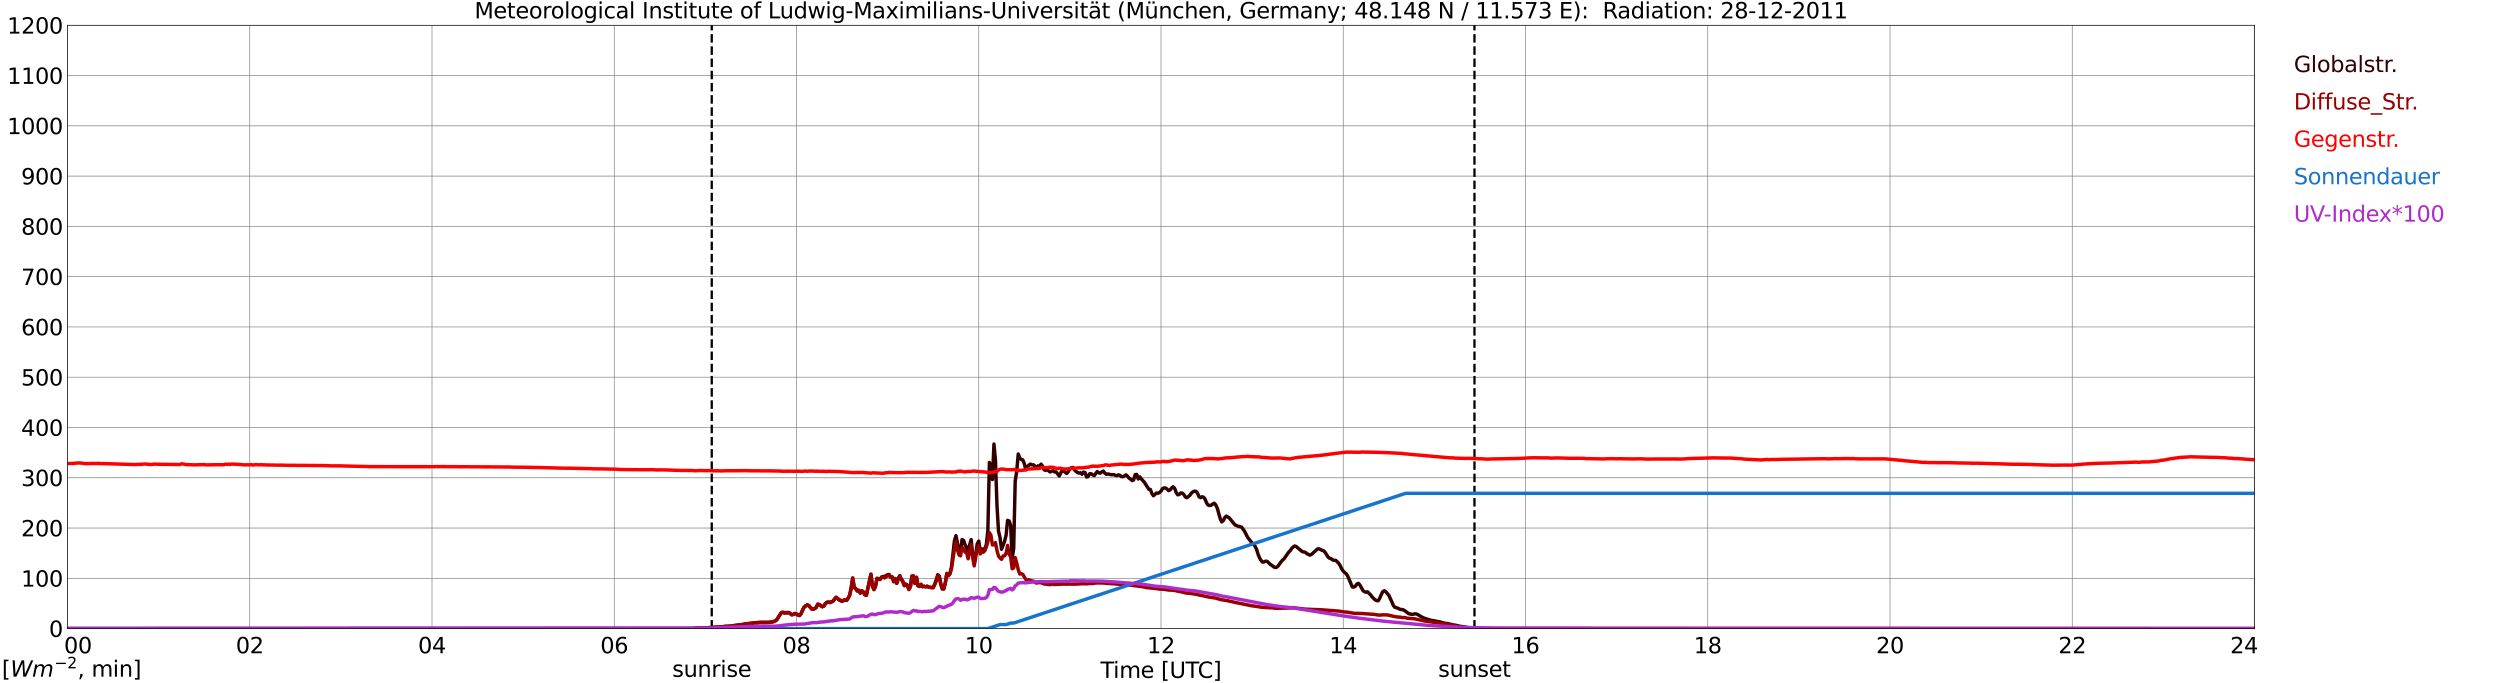 <?xml version="1.0" encoding="utf-8" standalone="no"?>
<!DOCTYPE svg PUBLIC "-//W3C//DTD SVG 1.1//EN"
  "http://www.w3.org/Graphics/SVG/1.1/DTD/svg11.dtd">
<svg xmlns:xlink="http://www.w3.org/1999/xlink" width="1085.4pt" height="296.64pt" viewBox="0 0 1085.4 296.64" xmlns="http://www.w3.org/2000/svg" version="1.1">
 <defs>
  <style type="text/css">*{stroke-linejoin: round; stroke-linecap: butt}</style>
 </defs>
 <g id="figure_1">
  <g id="patch_1">
   <path d="M 0 296.64 
L 1085.4 296.64 
L 1085.4 0 
L 0 0 
z
" style="fill: #ffffff"/>
  </g>
  <g id="axes_1">
   <g id="patch_2">
    <path d="M 29.306 272.909 
L 978.814 272.909 
L 978.814 10.976 
L 29.306 10.976 
z
" style="fill: #ffffff"/>
   </g>
   <g id="patch_3">
    <path d="M 978.814 272.909 
L 978.814 272.909 
L 978.814 10.976 
L 978.814 10.976 
z
" clip-path="url(#pdad082de10)" style="fill: #d3d3d3; opacity: 0.25; stroke: #d3d3d3; stroke-linejoin: miter"/>
   </g>
   <g id="matplotlib.axis_1">
    <g id="xtick_1">
     <g id="line2d_1">
      <path d="M 29.306 272.909 
L 29.306 10.976 
" clip-path="url(#pdad082de10)" style="fill: none; stroke: #808080; stroke-width: 0.3; stroke-linecap: square"/>
     </g>
     <g id="line2d_2"/>
     <g id="text_1">
      <!--    00 -->
      <g transform="translate(18.733 283.627) scale(0.095 -0.095)">
       <defs>
        <path id="DejaVuSans-20" transform="scale(0.016)"/>
        <path id="DejaVuSans-30" d="M 2034 4250 
Q 1547 4250 1301 3770 
Q 1056 3291 1056 2328 
Q 1056 1369 1301 889 
Q 1547 409 2034 409 
Q 2525 409 2770 889 
Q 3016 1369 3016 2328 
Q 3016 3291 2770 3770 
Q 2525 4250 2034 4250 
z
M 2034 4750 
Q 2819 4750 3233 4129 
Q 3647 3509 3647 2328 
Q 3647 1150 3233 529 
Q 2819 -91 2034 -91 
Q 1250 -91 836 529 
Q 422 1150 422 2328 
Q 422 3509 836 4129 
Q 1250 4750 2034 4750 
z
" transform="scale(0.016)"/>
       </defs>
       <use xlink:href="#DejaVuSans-20"/>
       <use xlink:href="#DejaVuSans-20" transform="translate(31.787 0)"/>
       <use xlink:href="#DejaVuSans-20" transform="translate(63.574 0)"/>
       <use xlink:href="#DejaVuSans-30" transform="translate(95.361 0)"/>
       <use xlink:href="#DejaVuSans-30" transform="translate(158.984 0)"/>
      </g>
     </g>
    </g>
    <g id="xtick_2">
     <g id="line2d_3">
      <path d="M 108.431 272.909 
L 108.431 10.976 
" clip-path="url(#pdad082de10)" style="fill: none; stroke: #808080; stroke-width: 0.3; stroke-linecap: square"/>
     </g>
     <g id="line2d_4"/>
     <g id="text_2">
      <!-- 02 -->
      <g transform="translate(102.387 283.627) scale(0.095 -0.095)">
       <defs>
        <path id="DejaVuSans-32" d="M 1228 531 
L 3431 531 
L 3431 0 
L 469 0 
L 469 531 
Q 828 903 1448 1529 
Q 2069 2156 2228 2338 
Q 2531 2678 2651 2914 
Q 2772 3150 2772 3378 
Q 2772 3750 2511 3984 
Q 2250 4219 1831 4219 
Q 1534 4219 1204 4116 
Q 875 4013 500 3803 
L 500 4441 
Q 881 4594 1212 4672 
Q 1544 4750 1819 4750 
Q 2544 4750 2975 4387 
Q 3406 4025 3406 3419 
Q 3406 3131 3298 2873 
Q 3191 2616 2906 2266 
Q 2828 2175 2409 1742 
Q 1991 1309 1228 531 
z
" transform="scale(0.016)"/>
       </defs>
       <use xlink:href="#DejaVuSans-30"/>
       <use xlink:href="#DejaVuSans-32" transform="translate(63.623 0)"/>
      </g>
     </g>
    </g>
    <g id="xtick_3">
     <g id="line2d_5">
      <path d="M 187.557 272.909 
L 187.557 10.976 
" clip-path="url(#pdad082de10)" style="fill: none; stroke: #808080; stroke-width: 0.3; stroke-linecap: square"/>
     </g>
     <g id="line2d_6"/>
     <g id="text_3">
      <!-- 04 -->
      <g transform="translate(181.513 283.627) scale(0.095 -0.095)">
       <defs>
        <path id="DejaVuSans-34" d="M 2419 4116 
L 825 1625 
L 2419 1625 
L 2419 4116 
z
M 2253 4666 
L 3047 4666 
L 3047 1625 
L 3713 1625 
L 3713 1100 
L 3047 1100 
L 3047 0 
L 2419 0 
L 2419 1100 
L 313 1100 
L 313 1709 
L 2253 4666 
z
" transform="scale(0.016)"/>
       </defs>
       <use xlink:href="#DejaVuSans-30"/>
       <use xlink:href="#DejaVuSans-34" transform="translate(63.623 0)"/>
      </g>
     </g>
    </g>
    <g id="xtick_4">
     <g id="line2d_7">
      <path d="M 266.683 272.909 
L 266.683 10.976 
" clip-path="url(#pdad082de10)" style="fill: none; stroke: #808080; stroke-width: 0.3; stroke-linecap: square"/>
     </g>
     <g id="line2d_8"/>
     <g id="text_4">
      <!-- 06 -->
      <g transform="translate(260.638 283.627) scale(0.095 -0.095)">
       <defs>
        <path id="DejaVuSans-36" d="M 2113 2584 
Q 1688 2584 1439 2293 
Q 1191 2003 1191 1497 
Q 1191 994 1439 701 
Q 1688 409 2113 409 
Q 2538 409 2786 701 
Q 3034 994 3034 1497 
Q 3034 2003 2786 2293 
Q 2538 2584 2113 2584 
z
M 3366 4563 
L 3366 3988 
Q 3128 4100 2886 4159 
Q 2644 4219 2406 4219 
Q 1781 4219 1451 3797 
Q 1122 3375 1075 2522 
Q 1259 2794 1537 2939 
Q 1816 3084 2150 3084 
Q 2853 3084 3261 2657 
Q 3669 2231 3669 1497 
Q 3669 778 3244 343 
Q 2819 -91 2113 -91 
Q 1303 -91 875 529 
Q 447 1150 447 2328 
Q 447 3434 972 4092 
Q 1497 4750 2381 4750 
Q 2619 4750 2861 4703 
Q 3103 4656 3366 4563 
z
" transform="scale(0.016)"/>
       </defs>
       <use xlink:href="#DejaVuSans-30"/>
       <use xlink:href="#DejaVuSans-36" transform="translate(63.623 0)"/>
      </g>
     </g>
    </g>
    <g id="xtick_5">
     <g id="line2d_9">
      <path d="M 345.808 272.909 
L 345.808 10.976 
" clip-path="url(#pdad082de10)" style="fill: none; stroke: #808080; stroke-width: 0.3; stroke-linecap: square"/>
     </g>
     <g id="line2d_10"/>
     <g id="text_5">
      <!-- 08 -->
      <g transform="translate(339.764 283.627) scale(0.095 -0.095)">
       <defs>
        <path id="DejaVuSans-38" d="M 2034 2216 
Q 1584 2216 1326 1975 
Q 1069 1734 1069 1313 
Q 1069 891 1326 650 
Q 1584 409 2034 409 
Q 2484 409 2743 651 
Q 3003 894 3003 1313 
Q 3003 1734 2745 1975 
Q 2488 2216 2034 2216 
z
M 1403 2484 
Q 997 2584 770 2862 
Q 544 3141 544 3541 
Q 544 4100 942 4425 
Q 1341 4750 2034 4750 
Q 2731 4750 3128 4425 
Q 3525 4100 3525 3541 
Q 3525 3141 3298 2862 
Q 3072 2584 2669 2484 
Q 3125 2378 3379 2068 
Q 3634 1759 3634 1313 
Q 3634 634 3220 271 
Q 2806 -91 2034 -91 
Q 1263 -91 848 271 
Q 434 634 434 1313 
Q 434 1759 690 2068 
Q 947 2378 1403 2484 
z
M 1172 3481 
Q 1172 3119 1398 2916 
Q 1625 2713 2034 2713 
Q 2441 2713 2670 2916 
Q 2900 3119 2900 3481 
Q 2900 3844 2670 4047 
Q 2441 4250 2034 4250 
Q 1625 4250 1398 4047 
Q 1172 3844 1172 3481 
z
" transform="scale(0.016)"/>
       </defs>
       <use xlink:href="#DejaVuSans-30"/>
       <use xlink:href="#DejaVuSans-38" transform="translate(63.623 0)"/>
      </g>
     </g>
    </g>
    <g id="xtick_6">
     <g id="line2d_11">
      <path d="M 424.934 272.909 
L 424.934 10.976 
" clip-path="url(#pdad082de10)" style="fill: none; stroke: #808080; stroke-width: 0.3; stroke-linecap: square"/>
     </g>
     <g id="line2d_12"/>
     <g id="text_6">
      <!-- 10 -->
      <g transform="translate(418.89 283.627) scale(0.095 -0.095)">
       <defs>
        <path id="DejaVuSans-31" d="M 794 531 
L 1825 531 
L 1825 4091 
L 703 3866 
L 703 4441 
L 1819 4666 
L 2450 4666 
L 2450 531 
L 3481 531 
L 3481 0 
L 794 0 
L 794 531 
z
" transform="scale(0.016)"/>
       </defs>
       <use xlink:href="#DejaVuSans-31"/>
       <use xlink:href="#DejaVuSans-30" transform="translate(63.623 0)"/>
      </g>
     </g>
    </g>
    <g id="xtick_7">
     <g id="line2d_13">
      <path d="M 504.06 272.909 
L 504.06 10.976 
" clip-path="url(#pdad082de10)" style="fill: none; stroke: #808080; stroke-width: 0.3; stroke-linecap: square"/>
     </g>
     <g id="line2d_14"/>
     <g id="text_7">
      <!-- 12 -->
      <g transform="translate(498.015 283.627) scale(0.095 -0.095)">
       <use xlink:href="#DejaVuSans-31"/>
       <use xlink:href="#DejaVuSans-32" transform="translate(63.623 0)"/>
      </g>
     </g>
    </g>
    <g id="xtick_8">
     <g id="line2d_15">
      <path d="M 583.185 272.909 
L 583.185 10.976 
" clip-path="url(#pdad082de10)" style="fill: none; stroke: #808080; stroke-width: 0.3; stroke-linecap: square"/>
     </g>
     <g id="line2d_16"/>
     <g id="text_8">
      <!-- 14 -->
      <g transform="translate(577.141 283.627) scale(0.095 -0.095)">
       <use xlink:href="#DejaVuSans-31"/>
       <use xlink:href="#DejaVuSans-34" transform="translate(63.623 0)"/>
      </g>
     </g>
    </g>
    <g id="xtick_9">
     <g id="line2d_17">
      <path d="M 662.311 272.909 
L 662.311 10.976 
" clip-path="url(#pdad082de10)" style="fill: none; stroke: #808080; stroke-width: 0.3; stroke-linecap: square"/>
     </g>
     <g id="line2d_18"/>
     <g id="text_9">
      <!-- 16 -->
      <g transform="translate(656.267 283.627) scale(0.095 -0.095)">
       <use xlink:href="#DejaVuSans-31"/>
       <use xlink:href="#DejaVuSans-36" transform="translate(63.623 0)"/>
      </g>
     </g>
    </g>
    <g id="xtick_10">
     <g id="line2d_19">
      <path d="M 741.437 272.909 
L 741.437 10.976 
" clip-path="url(#pdad082de10)" style="fill: none; stroke: #808080; stroke-width: 0.3; stroke-linecap: square"/>
     </g>
     <g id="line2d_20"/>
     <g id="text_10">
      <!-- 18 -->
      <g transform="translate(735.392 283.627) scale(0.095 -0.095)">
       <use xlink:href="#DejaVuSans-31"/>
       <use xlink:href="#DejaVuSans-38" transform="translate(63.623 0)"/>
      </g>
     </g>
    </g>
    <g id="xtick_11">
     <g id="line2d_21">
      <path d="M 820.562 272.909 
L 820.562 10.976 
" clip-path="url(#pdad082de10)" style="fill: none; stroke: #808080; stroke-width: 0.3; stroke-linecap: square"/>
     </g>
     <g id="line2d_22"/>
     <g id="text_11">
      <!-- 20 -->
      <g transform="translate(814.518 283.627) scale(0.095 -0.095)">
       <use xlink:href="#DejaVuSans-32"/>
       <use xlink:href="#DejaVuSans-30" transform="translate(63.623 0)"/>
      </g>
     </g>
    </g>
    <g id="xtick_12">
     <g id="line2d_23">
      <path d="M 899.688 272.909 
L 899.688 10.976 
" clip-path="url(#pdad082de10)" style="fill: none; stroke: #808080; stroke-width: 0.3; stroke-linecap: square"/>
     </g>
     <g id="line2d_24"/>
     <g id="text_12">
      <!-- 22 -->
      <g transform="translate(893.644 283.627) scale(0.095 -0.095)">
       <use xlink:href="#DejaVuSans-32"/>
       <use xlink:href="#DejaVuSans-32" transform="translate(63.623 0)"/>
      </g>
     </g>
    </g>
    <g id="xtick_13">
     <g id="line2d_25">
      <path d="M 978.814 272.909 
L 978.814 10.976 
" clip-path="url(#pdad082de10)" style="fill: none; stroke: #808080; stroke-width: 0.3; stroke-linecap: square"/>
     </g>
     <g id="line2d_26"/>
     <g id="text_13">
      <!-- 24    -->
      <g transform="translate(968.241 283.627) scale(0.095 -0.095)">
       <use xlink:href="#DejaVuSans-32"/>
       <use xlink:href="#DejaVuSans-34" transform="translate(63.623 0)"/>
       <use xlink:href="#DejaVuSans-20" transform="translate(127.246 0)"/>
       <use xlink:href="#DejaVuSans-20" transform="translate(159.033 0)"/>
       <use xlink:href="#DejaVuSans-20" transform="translate(190.82 0)"/>
      </g>
     </g>
    </g>
    <g id="text_14">
     <!-- Time [UTC] -->
     <g transform="translate(477.806 294.322) scale(0.095 -0.095)">
      <defs>
       <path id="DejaVuSans-54" d="M -19 4666 
L 3928 4666 
L 3928 4134 
L 2272 4134 
L 2272 0 
L 1638 0 
L 1638 4134 
L -19 4134 
L -19 4666 
z
" transform="scale(0.016)"/>
       <path id="DejaVuSans-69" d="M 603 3500 
L 1178 3500 
L 1178 0 
L 603 0 
L 603 3500 
z
M 603 4863 
L 1178 4863 
L 1178 4134 
L 603 4134 
L 603 4863 
z
" transform="scale(0.016)"/>
       <path id="DejaVuSans-6d" d="M 3328 2828 
Q 3544 3216 3844 3400 
Q 4144 3584 4550 3584 
Q 5097 3584 5394 3201 
Q 5691 2819 5691 2113 
L 5691 0 
L 5113 0 
L 5113 2094 
Q 5113 2597 4934 2840 
Q 4756 3084 4391 3084 
Q 3944 3084 3684 2787 
Q 3425 2491 3425 1978 
L 3425 0 
L 2847 0 
L 2847 2094 
Q 2847 2600 2669 2842 
Q 2491 3084 2119 3084 
Q 1678 3084 1418 2786 
Q 1159 2488 1159 1978 
L 1159 0 
L 581 0 
L 581 3500 
L 1159 3500 
L 1159 2956 
Q 1356 3278 1631 3431 
Q 1906 3584 2284 3584 
Q 2666 3584 2933 3390 
Q 3200 3197 3328 2828 
z
" transform="scale(0.016)"/>
       <path id="DejaVuSans-65" d="M 3597 1894 
L 3597 1613 
L 953 1613 
Q 991 1019 1311 708 
Q 1631 397 2203 397 
Q 2534 397 2845 478 
Q 3156 559 3463 722 
L 3463 178 
Q 3153 47 2828 -22 
Q 2503 -91 2169 -91 
Q 1331 -91 842 396 
Q 353 884 353 1716 
Q 353 2575 817 3079 
Q 1281 3584 2069 3584 
Q 2775 3584 3186 3129 
Q 3597 2675 3597 1894 
z
M 3022 2063 
Q 3016 2534 2758 2815 
Q 2500 3097 2075 3097 
Q 1594 3097 1305 2825 
Q 1016 2553 972 2059 
L 3022 2063 
z
" transform="scale(0.016)"/>
       <path id="DejaVuSans-5b" d="M 550 4863 
L 1875 4863 
L 1875 4416 
L 1125 4416 
L 1125 -397 
L 1875 -397 
L 1875 -844 
L 550 -844 
L 550 4863 
z
" transform="scale(0.016)"/>
       <path id="DejaVuSans-55" d="M 556 4666 
L 1191 4666 
L 1191 1831 
Q 1191 1081 1462 751 
Q 1734 422 2344 422 
Q 2950 422 3222 751 
Q 3494 1081 3494 1831 
L 3494 4666 
L 4128 4666 
L 4128 1753 
Q 4128 841 3676 375 
Q 3225 -91 2344 -91 
Q 1459 -91 1007 375 
Q 556 841 556 1753 
L 556 4666 
z
" transform="scale(0.016)"/>
       <path id="DejaVuSans-43" d="M 4122 4306 
L 4122 3641 
Q 3803 3938 3442 4084 
Q 3081 4231 2675 4231 
Q 1875 4231 1450 3742 
Q 1025 3253 1025 2328 
Q 1025 1406 1450 917 
Q 1875 428 2675 428 
Q 3081 428 3442 575 
Q 3803 722 4122 1019 
L 4122 359 
Q 3791 134 3420 21 
Q 3050 -91 2638 -91 
Q 1578 -91 968 557 
Q 359 1206 359 2328 
Q 359 3453 968 4101 
Q 1578 4750 2638 4750 
Q 3056 4750 3426 4639 
Q 3797 4528 4122 4306 
z
" transform="scale(0.016)"/>
       <path id="DejaVuSans-5d" d="M 1947 4863 
L 1947 -844 
L 622 -844 
L 622 -397 
L 1369 -397 
L 1369 4416 
L 622 4416 
L 622 4863 
L 1947 4863 
z
" transform="scale(0.016)"/>
      </defs>
      <use xlink:href="#DejaVuSans-54"/>
      <use xlink:href="#DejaVuSans-69" transform="translate(57.959 0)"/>
      <use xlink:href="#DejaVuSans-6d" transform="translate(85.742 0)"/>
      <use xlink:href="#DejaVuSans-65" transform="translate(183.154 0)"/>
      <use xlink:href="#DejaVuSans-20" transform="translate(244.678 0)"/>
      <use xlink:href="#DejaVuSans-5b" transform="translate(276.465 0)"/>
      <use xlink:href="#DejaVuSans-55" transform="translate(315.479 0)"/>
      <use xlink:href="#DejaVuSans-54" transform="translate(388.672 0)"/>
      <use xlink:href="#DejaVuSans-43" transform="translate(443.881 0)"/>
      <use xlink:href="#DejaVuSans-5d" transform="translate(513.705 0)"/>
     </g>
    </g>
   </g>
   <g id="matplotlib.axis_2">
    <g id="ytick_1">
     <g id="line2d_27">
      <path d="M 29.306 272.909 
L 978.814 272.909 
" clip-path="url(#pdad082de10)" style="fill: none; stroke: #808080; stroke-width: 0.3; stroke-linecap: square"/>
     </g>
     <g id="line2d_28"/>
     <g id="text_15">
      <!-- 0 -->
      <g transform="translate(21.261 276.518) scale(0.095 -0.095)">
       <use xlink:href="#DejaVuSans-30"/>
      </g>
     </g>
    </g>
    <g id="ytick_2">
     <g id="line2d_29">
      <path d="M 29.306 251.081 
L 978.814 251.081 
" clip-path="url(#pdad082de10)" style="fill: none; stroke: #808080; stroke-width: 0.3; stroke-linecap: square"/>
     </g>
     <g id="line2d_30"/>
     <g id="text_16">
      <!-- 100 -->
      <g transform="translate(9.173 254.69) scale(0.095 -0.095)">
       <use xlink:href="#DejaVuSans-31"/>
       <use xlink:href="#DejaVuSans-30" transform="translate(63.623 0)"/>
       <use xlink:href="#DejaVuSans-30" transform="translate(127.246 0)"/>
      </g>
     </g>
    </g>
    <g id="ytick_3">
     <g id="line2d_31">
      <path d="M 29.306 229.253 
L 978.814 229.253 
" clip-path="url(#pdad082de10)" style="fill: none; stroke: #808080; stroke-width: 0.3; stroke-linecap: square"/>
     </g>
     <g id="line2d_32"/>
     <g id="text_17">
      <!-- 200 -->
      <g transform="translate(9.173 232.863) scale(0.095 -0.095)">
       <use xlink:href="#DejaVuSans-32"/>
       <use xlink:href="#DejaVuSans-30" transform="translate(63.623 0)"/>
       <use xlink:href="#DejaVuSans-30" transform="translate(127.246 0)"/>
      </g>
     </g>
    </g>
    <g id="ytick_4">
     <g id="line2d_33">
      <path d="M 29.306 207.426 
L 978.814 207.426 
" clip-path="url(#pdad082de10)" style="fill: none; stroke: #808080; stroke-width: 0.3; stroke-linecap: square"/>
     </g>
     <g id="line2d_34"/>
     <g id="text_18">
      <!-- 300 -->
      <g transform="translate(9.173 211.035) scale(0.095 -0.095)">
       <defs>
        <path id="DejaVuSans-33" d="M 2597 2516 
Q 3050 2419 3304 2112 
Q 3559 1806 3559 1356 
Q 3559 666 3084 287 
Q 2609 -91 1734 -91 
Q 1441 -91 1130 -33 
Q 819 25 488 141 
L 488 750 
Q 750 597 1062 519 
Q 1375 441 1716 441 
Q 2309 441 2620 675 
Q 2931 909 2931 1356 
Q 2931 1769 2642 2001 
Q 2353 2234 1838 2234 
L 1294 2234 
L 1294 2753 
L 1863 2753 
Q 2328 2753 2575 2939 
Q 2822 3125 2822 3475 
Q 2822 3834 2567 4026 
Q 2313 4219 1838 4219 
Q 1578 4219 1281 4162 
Q 984 4106 628 3988 
L 628 4550 
Q 988 4650 1302 4700 
Q 1616 4750 1894 4750 
Q 2613 4750 3031 4423 
Q 3450 4097 3450 3541 
Q 3450 3153 3228 2886 
Q 3006 2619 2597 2516 
z
" transform="scale(0.016)"/>
       </defs>
       <use xlink:href="#DejaVuSans-33"/>
       <use xlink:href="#DejaVuSans-30" transform="translate(63.623 0)"/>
       <use xlink:href="#DejaVuSans-30" transform="translate(127.246 0)"/>
      </g>
     </g>
    </g>
    <g id="ytick_5">
     <g id="line2d_35">
      <path d="M 29.306 185.598 
L 978.814 185.598 
" clip-path="url(#pdad082de10)" style="fill: none; stroke: #808080; stroke-width: 0.3; stroke-linecap: square"/>
     </g>
     <g id="line2d_36"/>
     <g id="text_19">
      <!-- 400 -->
      <g transform="translate(9.173 189.207) scale(0.095 -0.095)">
       <use xlink:href="#DejaVuSans-34"/>
       <use xlink:href="#DejaVuSans-30" transform="translate(63.623 0)"/>
       <use xlink:href="#DejaVuSans-30" transform="translate(127.246 0)"/>
      </g>
     </g>
    </g>
    <g id="ytick_6">
     <g id="line2d_37">
      <path d="M 29.306 163.77 
L 978.814 163.77 
" clip-path="url(#pdad082de10)" style="fill: none; stroke: #808080; stroke-width: 0.3; stroke-linecap: square"/>
     </g>
     <g id="line2d_38"/>
     <g id="text_20">
      <!-- 500 -->
      <g transform="translate(9.173 167.379) scale(0.095 -0.095)">
       <defs>
        <path id="DejaVuSans-35" d="M 691 4666 
L 3169 4666 
L 3169 4134 
L 1269 4134 
L 1269 2991 
Q 1406 3038 1543 3061 
Q 1681 3084 1819 3084 
Q 2600 3084 3056 2656 
Q 3513 2228 3513 1497 
Q 3513 744 3044 326 
Q 2575 -91 1722 -91 
Q 1428 -91 1123 -41 
Q 819 9 494 109 
L 494 744 
Q 775 591 1075 516 
Q 1375 441 1709 441 
Q 2250 441 2565 725 
Q 2881 1009 2881 1497 
Q 2881 1984 2565 2268 
Q 2250 2553 1709 2553 
Q 1456 2553 1204 2497 
Q 953 2441 691 2322 
L 691 4666 
z
" transform="scale(0.016)"/>
       </defs>
       <use xlink:href="#DejaVuSans-35"/>
       <use xlink:href="#DejaVuSans-30" transform="translate(63.623 0)"/>
       <use xlink:href="#DejaVuSans-30" transform="translate(127.246 0)"/>
      </g>
     </g>
    </g>
    <g id="ytick_7">
     <g id="line2d_39">
      <path d="M 29.306 141.942 
L 978.814 141.942 
" clip-path="url(#pdad082de10)" style="fill: none; stroke: #808080; stroke-width: 0.3; stroke-linecap: square"/>
     </g>
     <g id="line2d_40"/>
     <g id="text_21">
      <!-- 600 -->
      <g transform="translate(9.173 145.551) scale(0.095 -0.095)">
       <use xlink:href="#DejaVuSans-36"/>
       <use xlink:href="#DejaVuSans-30" transform="translate(63.623 0)"/>
       <use xlink:href="#DejaVuSans-30" transform="translate(127.246 0)"/>
      </g>
     </g>
    </g>
    <g id="ytick_8">
     <g id="line2d_41">
      <path d="M 29.306 120.114 
L 978.814 120.114 
" clip-path="url(#pdad082de10)" style="fill: none; stroke: #808080; stroke-width: 0.3; stroke-linecap: square"/>
     </g>
     <g id="line2d_42"/>
     <g id="text_22">
      <!-- 700 -->
      <g transform="translate(9.173 123.724) scale(0.095 -0.095)">
       <defs>
        <path id="DejaVuSans-37" d="M 525 4666 
L 3525 4666 
L 3525 4397 
L 1831 0 
L 1172 0 
L 2766 4134 
L 525 4134 
L 525 4666 
z
" transform="scale(0.016)"/>
       </defs>
       <use xlink:href="#DejaVuSans-37"/>
       <use xlink:href="#DejaVuSans-30" transform="translate(63.623 0)"/>
       <use xlink:href="#DejaVuSans-30" transform="translate(127.246 0)"/>
      </g>
     </g>
    </g>
    <g id="ytick_9">
     <g id="line2d_43">
      <path d="M 29.306 98.287 
L 978.814 98.287 
" clip-path="url(#pdad082de10)" style="fill: none; stroke: #808080; stroke-width: 0.3; stroke-linecap: square"/>
     </g>
     <g id="line2d_44"/>
     <g id="text_23">
      <!-- 800 -->
      <g transform="translate(9.173 101.896) scale(0.095 -0.095)">
       <use xlink:href="#DejaVuSans-38"/>
       <use xlink:href="#DejaVuSans-30" transform="translate(63.623 0)"/>
       <use xlink:href="#DejaVuSans-30" transform="translate(127.246 0)"/>
      </g>
     </g>
    </g>
    <g id="ytick_10">
     <g id="line2d_45">
      <path d="M 29.306 76.459 
L 978.814 76.459 
" clip-path="url(#pdad082de10)" style="fill: none; stroke: #808080; stroke-width: 0.3; stroke-linecap: square"/>
     </g>
     <g id="line2d_46"/>
     <g id="text_24">
      <!-- 900 -->
      <g transform="translate(9.173 80.068) scale(0.095 -0.095)">
       <defs>
        <path id="DejaVuSans-39" d="M 703 97 
L 703 672 
Q 941 559 1184 500 
Q 1428 441 1663 441 
Q 2288 441 2617 861 
Q 2947 1281 2994 2138 
Q 2813 1869 2534 1725 
Q 2256 1581 1919 1581 
Q 1219 1581 811 2004 
Q 403 2428 403 3163 
Q 403 3881 828 4315 
Q 1253 4750 1959 4750 
Q 2769 4750 3195 4129 
Q 3622 3509 3622 2328 
Q 3622 1225 3098 567 
Q 2575 -91 1691 -91 
Q 1453 -91 1209 -44 
Q 966 3 703 97 
z
M 1959 2075 
Q 2384 2075 2632 2365 
Q 2881 2656 2881 3163 
Q 2881 3666 2632 3958 
Q 2384 4250 1959 4250 
Q 1534 4250 1286 3958 
Q 1038 3666 1038 3163 
Q 1038 2656 1286 2365 
Q 1534 2075 1959 2075 
z
" transform="scale(0.016)"/>
       </defs>
       <use xlink:href="#DejaVuSans-39"/>
       <use xlink:href="#DejaVuSans-30" transform="translate(63.623 0)"/>
       <use xlink:href="#DejaVuSans-30" transform="translate(127.246 0)"/>
      </g>
     </g>
    </g>
    <g id="ytick_11">
     <g id="line2d_47">
      <path d="M 29.306 54.631 
L 978.814 54.631 
" clip-path="url(#pdad082de10)" style="fill: none; stroke: #808080; stroke-width: 0.3; stroke-linecap: square"/>
     </g>
     <g id="line2d_48"/>
     <g id="text_25">
      <!-- 1000 -->
      <g transform="translate(3.128 58.24) scale(0.095 -0.095)">
       <use xlink:href="#DejaVuSans-31"/>
       <use xlink:href="#DejaVuSans-30" transform="translate(63.623 0)"/>
       <use xlink:href="#DejaVuSans-30" transform="translate(127.246 0)"/>
       <use xlink:href="#DejaVuSans-30" transform="translate(190.869 0)"/>
      </g>
     </g>
    </g>
    <g id="ytick_12">
     <g id="line2d_49">
      <path d="M 29.306 32.803 
L 978.814 32.803 
" clip-path="url(#pdad082de10)" style="fill: none; stroke: #808080; stroke-width: 0.3; stroke-linecap: square"/>
     </g>
     <g id="line2d_50"/>
     <g id="text_26">
      <!-- 1100 -->
      <g transform="translate(3.128 36.413) scale(0.095 -0.095)">
       <use xlink:href="#DejaVuSans-31"/>
       <use xlink:href="#DejaVuSans-31" transform="translate(63.623 0)"/>
       <use xlink:href="#DejaVuSans-30" transform="translate(127.246 0)"/>
       <use xlink:href="#DejaVuSans-30" transform="translate(190.869 0)"/>
      </g>
     </g>
    </g>
    <g id="ytick_13">
     <g id="line2d_51">
      <path d="M 29.306 10.976 
L 978.814 10.976 
" clip-path="url(#pdad082de10)" style="fill: none; stroke: #808080; stroke-width: 0.3; stroke-linecap: square"/>
     </g>
     <g id="line2d_52"/>
     <g id="text_27">
      <!-- 1200 -->
      <g transform="translate(3.128 14.585) scale(0.095 -0.095)">
       <use xlink:href="#DejaVuSans-31"/>
       <use xlink:href="#DejaVuSans-32" transform="translate(63.623 0)"/>
       <use xlink:href="#DejaVuSans-30" transform="translate(127.246 0)"/>
       <use xlink:href="#DejaVuSans-30" transform="translate(190.869 0)"/>
      </g>
     </g>
    </g>
   </g>
   <g id="line2d_53">
    <path d="M 309.015 272.909 
L 309.015 10.976 
" clip-path="url(#pdad082de10)" style="fill: none; stroke-dasharray: 3.7,1.6; stroke-dashoffset: 0; stroke: #000000"/>
   </g>
   <g id="line2d_54">
    <path d="M 640.156 272.909 
L 640.156 10.976 
" clip-path="url(#pdad082de10)" style="fill: none; stroke-dasharray: 3.7,1.6; stroke-dashoffset: 0; stroke: #000000"/>
   </g>
   <g id="line2d_55">
    <path d="M 29.306 272.909 
L 301.63 272.815 
L 302.949 272.669 
L 306.246 272.608 
L 307.564 272.52 
L 309.543 272.431 
L 313.499 272.164 
L 314.158 272.106 
L 314.818 271.927 
L 316.796 271.898 
L 319.433 271.512 
L 328.005 270.388 
L 328.665 270.447 
L 329.324 270.298 
L 331.961 270.268 
L 333.94 270.18 
L 335.258 270.062 
L 336.577 269.558 
L 337.236 269.085 
L 339.215 266.005 
L 339.874 265.915 
L 340.533 266.181 
L 342.512 266.064 
L 343.83 266.952 
L 344.49 266.745 
L 345.149 266.419 
L 345.808 266.627 
L 346.468 267.041 
L 347.127 267.218 
L 347.787 266.389 
L 348.446 264.819 
L 349.105 263.606 
L 349.765 263.043 
L 350.424 262.835 
L 351.083 262.894 
L 352.402 264.433 
L 353.062 264.494 
L 353.721 264.228 
L 354.38 263.724 
L 355.04 262.362 
L 355.699 262.538 
L 357.018 263.457 
L 357.677 263.161 
L 358.337 262.034 
L 358.996 261.502 
L 359.655 261.353 
L 360.315 261.619 
L 361.634 261.059 
L 362.293 260.17 
L 362.952 259.517 
L 363.612 259.843 
L 364.271 260.465 
L 364.93 260.731 
L 365.59 261.117 
L 366.249 260.703 
L 366.909 260.554 
L 367.568 260.672 
L 368.227 259.696 
L 368.887 258.422 
L 369.546 255.193 
L 370.206 250.987 
L 370.865 255.045 
L 371.524 255.608 
L 372.184 256.527 
L 372.843 256.261 
L 373.502 257.385 
L 374.162 256.497 
L 374.821 257.029 
L 375.481 258.245 
L 376.14 258.452 
L 378.118 249.389 
L 378.777 254.512 
L 379.437 255.933 
L 380.096 254.543 
L 380.756 251.048 
L 382.074 251.461 
L 382.734 250.485 
L 383.393 250.278 
L 384.053 250.306 
L 385.371 249.507 
L 386.031 249.418 
L 386.69 250.544 
L 387.349 250.455 
L 388.009 252.38 
L 388.668 251.253 
L 389.328 253.24 
L 389.987 251.195 
L 390.646 249.922 
L 391.306 251.374 
L 391.965 252.38 
L 392.624 254.187 
L 393.284 253.593 
L 393.943 254.069 
L 394.603 255.846 
L 395.262 254.602 
L 395.921 250.158 
L 396.581 250.158 
L 397.24 253.327 
L 397.899 250.721 
L 398.559 254.336 
L 399.218 254.63 
L 399.878 253.772 
L 400.537 254.63 
L 401.196 254.543 
L 401.856 254.809 
L 402.515 254.482 
L 403.175 254.868 
L 404.493 255.045 
L 405.153 255.045 
L 405.812 253.624 
L 406.471 251.788 
L 407.131 249.507 
L 407.79 250.129 
L 408.45 253.655 
L 409.109 255.726 
L 409.768 255.667 
L 410.428 253.002 
L 411.087 249.003 
L 411.746 249.804 
L 412.406 249.034 
L 413.065 246.309 
L 414.384 234.787 
L 415.043 232.567 
L 416.362 239.2 
L 417.022 239.792 
L 417.681 234.254 
L 418.34 234.61 
L 419 236.566 
L 419.659 237.661 
L 420.318 240.475 
L 420.978 236.625 
L 421.637 234.285 
L 422.297 240.977 
L 422.956 244.768 
L 424.275 236.151 
L 424.934 234.935 
L 425.593 239.2 
L 426.253 238.312 
L 426.912 238.609 
L 427.572 238.104 
L 428.231 236.446 
L 428.89 230.286 
L 429.55 200.788 
L 430.209 202.357 
L 430.869 208.192 
L 431.528 192.79 
L 432.187 199.81 
L 432.847 219.298 
L 433.506 230.583 
L 434.165 233.337 
L 434.825 238.46 
L 436.144 235.055 
L 436.803 232.359 
L 437.462 225.931 
L 438.122 226.2 
L 438.781 228.064 
L 439.44 242.518 
L 440.1 238.135 
L 440.759 208.873 
L 441.419 204.608 
L 442.078 197.114 
L 442.737 198.804 
L 443.397 199.485 
L 444.056 199.661 
L 444.716 201.261 
L 445.375 203.927 
L 446.034 202.623 
L 446.694 201.971 
L 447.353 201.497 
L 448.012 201.853 
L 448.672 201.794 
L 449.991 202.949 
L 450.65 202.268 
L 451.309 202.475 
L 451.969 201.528 
L 452.628 202.385 
L 453.287 203.927 
L 453.947 204.223 
L 454.606 203.75 
L 455.266 204.431 
L 455.925 204.904 
L 456.584 204.549 
L 457.244 204.4 
L 457.903 204.904 
L 458.563 204.933 
L 459.881 206.651 
L 460.541 205.319 
L 461.2 204.311 
L 461.859 204.579 
L 463.178 205.527 
L 463.838 204.666 
L 464.497 203.422 
L 465.156 203.128 
L 465.816 202.979 
L 466.475 203.957 
L 467.134 204.638 
L 467.794 205.112 
L 468.453 205.406 
L 469.113 205.26 
L 469.772 205.882 
L 470.431 204.963 
L 471.091 205.171 
L 471.75 207.096 
L 472.409 206.889 
L 473.069 205.703 
L 473.728 205.675 
L 474.388 206.177 
L 475.047 206.502 
L 476.366 204.725 
L 477.025 205.289 
L 477.685 205.406 
L 478.344 204.874 
L 479.003 204.518 
L 479.663 205.348 
L 480.322 205.911 
L 480.981 205.762 
L 482.3 206.087 
L 483.619 206.087 
L 484.278 206.384 
L 484.938 206.502 
L 485.597 206.149 
L 486.256 206.415 
L 486.916 206.917 
L 487.575 206.978 
L 488.894 206.177 
L 489.553 206.771 
L 490.213 207.629 
L 490.872 208.043 
L 491.532 208.665 
L 492.191 208.31 
L 492.85 206.059 
L 493.51 205.97 
L 494.169 207.954 
L 494.828 207.037 
L 495.488 207.895 
L 496.807 209.346 
L 498.785 212.426 
L 499.444 212.516 
L 500.103 214.234 
L 500.763 215.24 
L 502.082 214.055 
L 502.741 214.175 
L 503.4 213.819 
L 504.06 213.227 
L 504.719 212.16 
L 505.379 211.835 
L 506.038 211.863 
L 506.697 212.337 
L 507.357 213.02 
L 508.016 212.693 
L 508.675 211.863 
L 509.335 211.331 
L 509.994 212.012 
L 510.654 213.847 
L 511.313 214.825 
L 511.972 214.677 
L 512.632 214.055 
L 513.291 214.085 
L 513.95 214.677 
L 514.61 215.714 
L 515.269 216.069 
L 515.929 215.626 
L 516.588 215.032 
L 517.247 214.116 
L 517.907 213.553 
L 518.566 213.227 
L 519.226 213.315 
L 519.885 214.026 
L 520.544 215.626 
L 521.204 216.069 
L 521.863 215.685 
L 522.522 215.834 
L 523.182 216.661 
L 523.841 218.32 
L 524.501 219.267 
L 525.16 219.505 
L 525.819 219.328 
L 527.138 218.468 
L 527.797 219.149 
L 528.457 220.511 
L 529.776 225.222 
L 530.435 226.584 
L 531.094 226.021 
L 531.754 224.717 
L 532.413 224.067 
L 533.732 224.896 
L 535.71 227.324 
L 536.369 228.005 
L 537.688 228.509 
L 539.007 228.834 
L 540.326 230.611 
L 541.644 233.248 
L 542.963 234.966 
L 543.623 235.736 
L 544.282 236.21 
L 544.941 237.275 
L 545.601 238.637 
L 546.26 240.829 
L 546.919 242.339 
L 547.579 243.435 
L 548.238 244.057 
L 548.898 243.908 
L 549.557 243.614 
L 550.216 243.762 
L 551.535 245.065 
L 552.195 245.449 
L 552.854 246.013 
L 553.513 246.368 
L 554.173 246.338 
L 554.832 245.805 
L 556.151 243.998 
L 556.81 243.199 
L 557.47 242.636 
L 559.448 239.792 
L 560.107 239.141 
L 560.766 238.163 
L 561.426 237.513 
L 562.085 237.039 
L 562.745 237.275 
L 565.382 239.497 
L 566.701 239.763 
L 567.36 240.355 
L 568.679 241.008 
L 569.338 240.741 
L 571.976 238.342 
L 572.635 238.281 
L 573.954 238.903 
L 574.613 239.082 
L 575.273 239.733 
L 576.592 241.837 
L 577.251 242.37 
L 577.91 242.577 
L 578.57 243.081 
L 579.229 243.289 
L 579.889 243.289 
L 580.548 243.85 
L 581.207 244.592 
L 581.867 245.598 
L 582.526 246.991 
L 583.185 247.938 
L 583.845 248.619 
L 584.504 249.123 
L 585.164 250.188 
L 587.142 254.838 
L 587.801 254.897 
L 588.46 254.482 
L 589.12 253.534 
L 589.779 253.268 
L 590.439 254.039 
L 591.757 256.407 
L 592.417 256.883 
L 593.076 257.119 
L 593.736 256.97 
L 595.054 258.245 
L 595.714 259.162 
L 597.032 260.436 
L 597.692 260.762 
L 598.351 260.821 
L 599.011 259.755 
L 599.67 258.186 
L 600.329 256.911 
L 600.989 256.468 
L 601.648 256.883 
L 602.967 258.452 
L 604.286 261.294 
L 604.945 262.894 
L 605.604 263.665 
L 606.923 264.049 
L 607.582 264.433 
L 608.242 264.612 
L 608.901 264.671 
L 609.561 264.909 
L 611.539 266.389 
L 612.858 266.745 
L 613.517 266.686 
L 614.176 266.507 
L 614.836 266.537 
L 615.495 266.773 
L 616.814 267.633 
L 618.133 268.314 
L 620.77 269.202 
L 622.748 269.558 
L 625.386 270.062 
L 626.705 270.475 
L 628.683 270.772 
L 631.32 271.394 
L 631.98 271.453 
L 633.298 271.778 
L 635.276 272.134 
L 638.573 272.638 
L 641.211 272.787 
L 641.87 272.904 
L 978.154 272.909 
L 978.154 272.909 
" clip-path="url(#pdad082de10)" style="fill: none; stroke: #330000; stroke-width: 1.5; stroke-linecap: square"/>
   </g>
   <g id="line2d_56">
    <path d="M 29.306 272.909 
L 300.971 272.909 
L 301.63 272.684 
L 303.608 272.643 
L 306.905 272.56 
L 308.883 272.391 
L 316.796 271.846 
L 318.114 271.678 
L 322.73 271.091 
L 323.39 270.837 
L 326.686 270.501 
L 328.665 270.292 
L 330.643 270.124 
L 331.302 270.209 
L 332.621 270.167 
L 333.28 270.292 
L 335.918 269.873 
L 336.577 269.578 
L 337.236 269.076 
L 339.215 265.97 
L 339.874 265.758 
L 340.533 265.97 
L 342.512 265.885 
L 343.83 266.893 
L 345.149 266.304 
L 345.808 266.557 
L 346.468 266.976 
L 347.127 267.227 
L 347.787 266.43 
L 349.105 263.619 
L 350.424 262.528 
L 351.083 262.779 
L 352.402 264.374 
L 353.062 264.374 
L 353.721 264.248 
L 354.38 263.66 
L 355.04 262.274 
L 355.699 262.401 
L 357.018 263.366 
L 357.677 263.115 
L 358.337 262.065 
L 358.996 261.604 
L 359.655 261.392 
L 360.315 261.604 
L 360.974 261.224 
L 361.634 261.015 
L 362.952 259.253 
L 363.612 259.714 
L 364.271 260.345 
L 364.93 260.554 
L 365.59 261.015 
L 366.249 260.554 
L 366.909 260.386 
L 367.568 260.596 
L 368.227 259.672 
L 368.887 258.496 
L 369.546 255.39 
L 370.206 250.941 
L 370.865 255.012 
L 371.524 255.475 
L 372.184 256.608 
L 372.843 256.357 
L 373.502 257.573 
L 374.162 256.525 
L 374.821 256.944 
L 375.481 258.162 
L 376.14 258.454 
L 378.118 249.263 
L 378.777 254.467 
L 379.437 255.979 
L 380.096 254.593 
L 380.756 251.277 
L 381.415 251.36 
L 382.074 251.614 
L 382.734 250.856 
L 383.393 250.564 
L 384.053 250.9 
L 385.371 249.977 
L 386.031 249.723 
L 386.69 250.732 
L 387.349 250.564 
L 388.009 252.62 
L 388.668 251.151 
L 389.328 253.251 
L 389.987 251.446 
L 390.646 250.06 
L 391.306 251.529 
L 391.965 252.537 
L 392.624 254.298 
L 393.284 253.753 
L 393.943 254.13 
L 394.603 255.979 
L 395.262 254.761 
L 395.921 250.145 
L 396.581 249.977 
L 397.24 253.292 
L 397.899 250.605 
L 398.559 254.216 
L 399.218 254.552 
L 399.878 253.67 
L 400.537 254.761 
L 401.196 254.552 
L 401.856 254.761 
L 402.515 254.593 
L 403.175 254.929 
L 404.493 255.139 
L 405.153 255.18 
L 405.812 253.838 
L 406.471 252.201 
L 407.131 249.977 
L 407.79 250.228 
L 408.45 253.502 
L 409.109 255.602 
L 409.768 255.602 
L 410.428 253.083 
L 411.087 248.968 
L 411.746 250.018 
L 412.406 249.178 
L 413.065 247.036 
L 414.384 238.517 
L 415.043 235.243 
L 415.703 238.685 
L 416.362 240.951 
L 417.022 241.328 
L 417.681 237.677 
L 418.34 238.139 
L 419 239.733 
L 419.659 239.942 
L 420.318 242.588 
L 421.637 236.459 
L 422.297 241.706 
L 422.956 245.694 
L 424.275 238.054 
L 424.934 236.963 
L 425.593 240.488 
L 426.253 239.565 
L 426.912 239.733 
L 427.572 239.104 
L 428.231 237.467 
L 428.89 235.243 
L 429.55 231.255 
L 430.209 232.346 
L 430.869 236.585 
L 431.528 236.544 
L 432.187 235.577 
L 432.847 239.019 
L 433.506 241.414 
L 434.165 242.252 
L 434.825 242.839 
L 435.484 241.414 
L 436.144 241.328 
L 436.803 240.196 
L 437.462 236.795 
L 438.122 240.656 
L 438.781 241.623 
L 439.44 246.912 
L 440.1 246.576 
L 440.759 242.084 
L 441.419 244.434 
L 442.078 247.373 
L 442.737 249.219 
L 443.397 249.095 
L 444.056 249.346 
L 445.375 251.614 
L 446.034 251.948 
L 446.694 251.697 
L 448.012 252.284 
L 448.672 252.284 
L 449.991 253.166 
L 450.65 252.956 
L 451.969 252.998 
L 453.287 253.543 
L 455.266 253.753 
L 455.925 253.838 
L 456.584 253.67 
L 457.903 253.753 
L 460.541 253.67 
L 461.2 253.585 
L 463.178 253.628 
L 464.497 253.585 
L 466.475 253.628 
L 470.431 253.419 
L 471.75 253.502 
L 472.409 253.375 
L 474.388 253.334 
L 475.706 253.124 
L 477.685 253.083 
L 479.663 253.166 
L 480.322 253.292 
L 482.3 253.375 
L 490.872 254.047 
L 496.147 254.761 
L 498.125 255.18 
L 498.785 255.139 
L 499.444 255.307 
L 500.103 255.307 
L 501.422 255.475 
L 502.741 255.643 
L 503.4 255.767 
L 505.379 255.853 
L 507.357 256.189 
L 509.335 256.272 
L 510.654 256.481 
L 511.313 256.693 
L 512.632 256.903 
L 515.269 257.531 
L 516.588 257.616 
L 519.885 258.118 
L 520.544 258.372 
L 521.204 258.413 
L 524.501 259.168 
L 527.797 259.672 
L 529.116 260.05 
L 529.776 260.301 
L 533.073 260.805 
L 533.732 261.015 
L 534.391 261.1 
L 535.71 261.436 
L 542.304 262.779 
L 543.623 263.03 
L 544.941 263.198 
L 547.579 263.619 
L 548.898 263.743 
L 550.876 263.828 
L 551.535 263.911 
L 552.195 263.87 
L 553.513 264.079 
L 554.832 264.121 
L 556.81 264.038 
L 558.129 264.038 
L 561.426 263.87 
L 566.701 264.457 
L 570.657 264.625 
L 573.295 264.71 
L 581.207 265.297 
L 583.185 265.634 
L 585.164 265.802 
L 587.801 266.262 
L 591.098 266.347 
L 596.373 266.725 
L 598.351 267.017 
L 599.011 267.061 
L 600.329 266.935 
L 602.307 266.976 
L 604.945 267.563 
L 606.264 267.816 
L 608.242 267.984 
L 608.901 268.153 
L 609.561 268.109 
L 610.22 268.194 
L 610.879 268.404 
L 614.176 268.655 
L 616.814 269.244 
L 618.792 269.663 
L 622.748 270.209 
L 623.408 270.377 
L 624.067 270.377 
L 626.045 270.669 
L 626.705 270.754 
L 627.364 270.964 
L 628.023 270.964 
L 629.342 271.259 
L 630.001 271.3 
L 631.32 271.636 
L 632.639 271.887 
L 633.298 272.055 
L 634.617 272.223 
L 636.595 272.56 
L 637.914 272.684 
L 638.573 272.811 
L 978.154 272.909 
L 978.154 272.909 
" clip-path="url(#pdad082de10)" style="fill: none; stroke: #990000; stroke-width: 1.5; stroke-linecap: square"/>
   </g>
   <g id="line2d_57">
    <path d="M 29.306 201.244 
L 29.965 201.264 
L 31.284 201.183 
L 31.943 201.178 
L 33.262 201.045 
L 34.581 200.993 
L 37.218 201.296 
L 38.537 201.253 
L 40.515 201.198 
L 41.834 201.266 
L 42.493 201.157 
L 43.153 201.248 
L 44.472 201.27 
L 58.978 201.694 
L 59.637 201.591 
L 60.956 201.613 
L 62.275 201.499 
L 62.934 201.445 
L 65.572 201.702 
L 66.89 201.473 
L 68.869 201.573 
L 78.1 201.678 
L 78.759 201.392 
L 79.419 201.403 
L 80.737 201.718 
L 82.716 201.759 
L 84.694 201.827 
L 88.65 201.694 
L 89.309 201.846 
L 93.925 201.755 
L 96.563 201.759 
L 97.222 201.768 
L 97.881 201.525 
L 98.541 201.615 
L 99.2 201.491 
L 99.86 201.678 
L 100.519 201.464 
L 104.475 201.663 
L 105.794 201.816 
L 107.772 201.798 
L 108.431 201.859 
L 109.091 201.702 
L 109.75 201.901 
L 111.069 201.739 
L 112.388 201.809 
L 113.707 201.766 
L 114.366 201.842 
L 115.025 201.805 
L 115.685 201.897 
L 117.003 201.888 
L 118.982 201.916 
L 120.3 201.964 
L 121.619 201.927 
L 122.938 201.964 
L 124.257 201.993 
L 125.575 202.041 
L 126.894 202.01 
L 128.872 202.054 
L 133.488 202.071 
L 141.4 202.137 
L 143.379 202.257 
L 147.994 202.265 
L 149.972 202.331 
L 159.204 202.543 
L 160.523 202.582 
L 188.217 202.623 
L 189.535 202.564 
L 221.186 202.757 
L 223.164 202.835 
L 225.801 202.831 
L 235.033 202.997 
L 244.264 203.254 
L 245.583 203.265 
L 247.561 203.276 
L 256.133 203.473 
L 257.451 203.538 
L 262.726 203.588 
L 265.364 203.684 
L 266.683 203.678 
L 269.98 203.854 
L 279.211 203.948 
L 281.189 203.94 
L 283.167 203.905 
L 285.145 204.036 
L 286.464 204.003 
L 289.102 204.023 
L 291.08 204.103 
L 295.696 204.256 
L 300.311 204.254 
L 301.63 204.387 
L 304.267 204.276 
L 306.905 204.339 
L 307.564 204.293 
L 309.543 204.409 
L 311.521 204.4 
L 312.839 204.459 
L 316.136 204.365 
L 320.093 204.372 
L 323.39 204.319 
L 326.686 204.42 
L 328.665 204.387 
L 330.643 204.433 
L 331.961 204.429 
L 333.94 204.429 
L 339.215 204.529 
L 339.874 204.614 
L 341.852 204.575 
L 345.149 204.605 
L 346.468 204.568 
L 347.787 204.662 
L 349.765 204.522 
L 350.424 204.616 
L 351.083 204.525 
L 351.743 204.555 
L 352.402 204.474 
L 353.062 204.566 
L 355.04 204.577 
L 356.359 204.623 
L 357.677 204.61 
L 358.337 204.701 
L 359.655 204.625 
L 364.271 204.723 
L 370.865 205.21 
L 371.524 205.127 
L 372.843 205.149 
L 374.162 205.094 
L 376.799 205.299 
L 378.118 205.424 
L 378.777 205.267 
L 383.393 205.468 
L 384.712 205.232 
L 385.371 205.217 
L 386.031 205.075 
L 388.009 205.197 
L 391.965 205.212 
L 392.624 205.193 
L 393.284 205.057 
L 401.856 205.105 
L 409.109 204.73 
L 410.428 204.88 
L 411.087 204.948 
L 412.406 204.867 
L 413.065 204.957 
L 415.043 204.907 
L 415.703 204.634 
L 417.022 204.54 
L 418.34 204.802 
L 419 204.878 
L 420.318 204.66 
L 420.978 204.71 
L 422.956 204.47 
L 423.615 204.634 
L 424.275 204.592 
L 424.934 204.752 
L 426.253 204.784 
L 430.209 205.221 
L 430.869 205.018 
L 431.528 204.992 
L 432.847 204.61 
L 433.506 204.075 
L 434.165 203.752 
L 434.825 203.649 
L 435.484 203.662 
L 436.803 203.885 
L 439.44 203.933 
L 440.1 203.809 
L 442.078 204.33 
L 445.375 204.014 
L 446.034 203.671 
L 451.309 203.359 
L 451.969 203.038 
L 452.628 202.936 
L 453.947 203.045 
L 454.606 203.029 
L 455.925 202.842 
L 457.244 202.905 
L 457.903 203.149 
L 459.222 203.477 
L 459.881 203.248 
L 461.2 203.453 
L 461.859 203.63 
L 463.838 203.575 
L 468.453 203.086 
L 469.772 203.147 
L 471.75 202.861 
L 472.409 202.859 
L 474.388 202.337 
L 475.047 202.453 
L 475.706 202.396 
L 476.366 202.462 
L 479.003 202.119 
L 479.663 201.879 
L 480.322 201.835 
L 481.641 202.1 
L 482.3 201.927 
L 486.916 201.469 
L 487.575 201.624 
L 490.213 201.641 
L 490.872 201.536 
L 491.532 201.547 
L 494.828 201.047 
L 496.147 200.945 
L 497.466 200.805 
L 501.422 200.655 
L 502.082 200.526 
L 504.06 200.556 
L 504.719 200.294 
L 506.697 200.478 
L 508.675 200.12 
L 509.994 199.729 
L 513.95 200.026 
L 515.269 199.672 
L 515.929 199.646 
L 518.566 199.939 
L 520.544 199.751 
L 521.863 199.491 
L 523.182 199.065 
L 526.479 199.072 
L 529.116 199.251 
L 529.776 199.109 
L 530.435 199.087 
L 531.754 198.865 
L 533.073 198.74 
L 533.732 198.749 
L 535.051 198.622 
L 539.666 198.225 
L 540.326 198.267 
L 541.644 198.114 
L 542.963 198.253 
L 546.26 198.365 
L 546.919 198.387 
L 547.579 198.579 
L 548.898 198.625 
L 549.557 198.642 
L 550.876 198.793 
L 552.195 198.878 
L 555.491 198.825 
L 560.107 199.24 
L 562.085 198.81 
L 563.404 198.596 
L 573.295 197.697 
L 575.273 197.461 
L 579.889 196.835 
L 584.504 196.298 
L 586.482 196.293 
L 590.439 196.363 
L 591.098 196.248 
L 597.032 196.363 
L 599.011 196.413 
L 602.967 196.557 
L 608.901 196.876 
L 609.561 197.036 
L 610.879 197.094 
L 612.198 197.241 
L 629.342 198.758 
L 630.661 198.795 
L 631.98 198.897 
L 636.595 199.037 
L 637.255 198.987 
L 638.573 199.02 
L 642.53 199.192 
L 643.848 199.214 
L 645.827 199.36 
L 647.145 199.282 
L 648.464 199.249 
L 657.036 199.083 
L 660.992 198.974 
L 663.63 198.804 
L 666.267 198.738 
L 667.586 198.764 
L 670.883 198.797 
L 672.202 198.797 
L 673.521 198.908 
L 676.158 198.806 
L 678.796 198.893 
L 681.433 198.963 
L 687.368 198.98 
L 688.686 199.107 
L 695.939 199.251 
L 698.577 199.138 
L 700.555 199.138 
L 701.874 199.207 
L 703.193 199.148 
L 705.171 199.194 
L 707.808 199.236 
L 709.127 199.253 
L 710.446 199.216 
L 712.424 199.192 
L 714.402 199.301 
L 715.721 199.299 
L 726.271 199.266 
L 729.568 199.301 
L 731.546 199.242 
L 732.865 199.094 
L 744.074 198.782 
L 745.393 198.819 
L 751.327 198.882 
L 755.943 199.159 
L 757.262 199.327 
L 764.515 199.696 
L 767.153 199.454 
L 767.812 199.568 
L 769.131 199.493 
L 770.449 199.467 
L 771.768 199.491 
L 773.087 199.426 
L 791.55 199.153 
L 794.187 199.218 
L 796.825 199.116 
L 798.143 199.153 
L 801.44 199.07 
L 804.737 199.105 
L 806.715 199.231 
L 810.012 199.207 
L 811.331 199.238 
L 817.265 199.212 
L 818.584 199.227 
L 824.519 199.771 
L 827.816 200.113 
L 835.069 200.764 
L 835.728 200.713 
L 837.047 200.831 
L 847.597 200.901 
L 850.894 201.015 
L 852.213 201.028 
L 855.51 201.074 
L 856.828 201.141 
L 858.147 201.085 
L 859.466 201.161 
L 860.785 201.161 
L 873.972 201.554 
L 876.61 201.558 
L 881.885 201.652 
L 883.863 201.752 
L 889.138 201.899 
L 891.116 201.962 
L 896.391 201.918 
L 899.688 201.934 
L 902.985 201.63 
L 903.644 201.641 
L 904.304 201.506 
L 907.601 201.303 
L 910.898 201.143 
L 916.173 201.03 
L 917.491 200.982 
L 927.382 200.631 
L 928.701 200.731 
L 930.02 200.563 
L 932.657 200.565 
L 937.273 200.129 
L 937.932 199.886 
L 939.251 199.784 
L 940.57 199.541 
L 942.548 199.122 
L 943.207 199.118 
L 944.526 198.841 
L 945.185 198.819 
L 945.845 198.651 
L 951.12 198.323 
L 956.395 198.461 
L 957.714 198.491 
L 963.648 198.622 
L 964.307 198.729 
L 966.285 198.766 
L 967.604 198.908 
L 968.923 198.945 
L 970.242 199.068 
L 971.561 199.076 
L 973.539 199.242 
L 974.857 199.349 
L 978.154 199.574 
L 978.154 199.574 
" clip-path="url(#pdad082de10)" style="fill: none; stroke: #ff0000; stroke-width: 1.5; stroke-linecap: square"/>
   </g>
   <g id="line2d_58">
    <path d="M 29.306 272.909 
L 428.89 272.909 
L 434.165 271.163 
L 436.803 271.163 
L 438.781 270.508 
L 440.1 270.508 
L 610.22 214.192 
L 978.154 214.192 
L 978.154 214.192 
" clip-path="url(#pdad082de10)" style="fill: none; stroke: #1773cc; stroke-width: 1.5; stroke-linecap: square"/>
   </g>
   <g id="line2d_59">
    <path d="M 29.306 272.909 
L 294.377 272.8 
L 298.333 272.778 
L 308.224 272.669 
L 329.983 271.839 
L 331.961 271.817 
L 336.577 271.861 
L 338.555 271.686 
L 339.874 271.49 
L 342.512 271.206 
L 345.149 271.01 
L 349.105 270.944 
L 353.062 270.289 
L 354.38 270.355 
L 355.699 270.137 
L 357.018 270.028 
L 357.677 270.006 
L 358.996 269.809 
L 360.974 269.525 
L 361.634 269.569 
L 362.952 269.285 
L 363.612 269.242 
L 364.271 269.067 
L 368.887 268.762 
L 370.206 267.823 
L 370.865 267.845 
L 371.524 267.692 
L 372.184 267.736 
L 374.821 267.321 
L 375.481 267.648 
L 376.14 267.692 
L 376.799 267.474 
L 378.118 266.666 
L 378.777 266.622 
L 380.096 266.906 
L 381.415 266.339 
L 382.734 266.317 
L 384.712 265.64 
L 385.371 265.727 
L 386.69 265.64 
L 387.349 265.618 
L 388.009 265.771 
L 388.668 265.749 
L 389.328 265.88 
L 390.646 265.531 
L 391.306 265.531 
L 391.965 265.684 
L 392.624 265.989 
L 394.603 266.273 
L 395.262 266.011 
L 395.921 265.422 
L 396.581 265.007 
L 397.24 265.247 
L 397.899 265.182 
L 398.559 265.531 
L 399.218 265.422 
L 400.537 265.618 
L 401.196 265.422 
L 401.856 265.487 
L 405.153 265.204 
L 407.79 263.217 
L 409.768 263.85 
L 411.746 262.846 
L 413.065 262.388 
L 413.725 261.711 
L 414.384 260.685 
L 415.043 259.987 
L 415.703 259.899 
L 416.362 260.052 
L 417.022 260.62 
L 417.681 260.249 
L 419 260.118 
L 419.659 260.38 
L 420.318 260.358 
L 420.978 259.965 
L 421.637 259.441 
L 422.956 259.768 
L 424.275 259.245 
L 424.934 259.332 
L 425.593 259.768 
L 426.253 259.878 
L 427.572 259.768 
L 428.231 259.376 
L 428.89 258.546 
L 429.55 255.992 
L 430.869 255.905 
L 431.528 255.01 
L 432.187 255.206 
L 433.506 256.756 
L 434.825 257.084 
L 435.484 257.018 
L 436.144 256.625 
L 436.803 256.451 
L 437.462 255.905 
L 438.781 255.447 
L 439.44 256.123 
L 440.1 255.643 
L 440.759 254.312 
L 441.419 253.897 
L 442.078 253.133 
L 444.056 252.958 
L 445.375 253.067 
L 446.694 252.849 
L 448.672 252.696 
L 449.991 252.631 
L 451.969 252.478 
L 453.947 252.543 
L 455.266 252.522 
L 463.178 252.303 
L 463.838 252.391 
L 464.497 252.151 
L 471.091 252.194 
L 471.75 252.325 
L 473.728 252.26 
L 475.706 252.282 
L 479.003 252.325 
L 480.981 252.478 
L 483.619 252.631 
L 490.872 253.22 
L 492.191 253.351 
L 492.85 253.242 
L 493.51 253.307 
L 494.169 253.569 
L 494.828 253.46 
L 501.422 254.486 
L 506.038 254.857 
L 511.972 255.752 
L 513.95 255.992 
L 515.269 256.211 
L 519.226 256.582 
L 526.479 257.913 
L 527.797 258.131 
L 531.094 258.917 
L 533.073 259.223 
L 550.216 262.519 
L 554.832 263.195 
L 562.085 264.025 
L 580.548 266.972 
L 585.164 267.692 
L 589.779 268.347 
L 600.989 269.722 
L 620.77 271.577 
L 633.958 272.341 
L 650.442 272.778 
L 690.005 272.821 
L 691.324 272.909 
L 978.154 272.909 
L 978.154 272.909 
" clip-path="url(#pdad082de10)" style="fill: none; stroke: #b02bcc; stroke-width: 1.5; stroke-linecap: square"/>
   </g>
   <g id="patch_4">
    <path d="M 29.306 272.909 
L 29.306 10.976 
" style="fill: none; stroke: #000000; stroke-width: 0.3; stroke-linejoin: miter; stroke-linecap: square"/>
   </g>
   <g id="patch_5">
    <path d="M 978.814 272.909 
L 978.814 10.976 
" style="fill: none; stroke: #000000; stroke-width: 0.3; stroke-linejoin: miter; stroke-linecap: square"/>
   </g>
   <g id="patch_6">
    <path d="M 29.306 272.909 
L 978.814 272.909 
" style="fill: none; stroke: #000000; stroke-width: 0.3; stroke-linejoin: miter; stroke-linecap: square"/>
   </g>
   <g id="patch_7">
    <path d="M 29.306 10.976 
L 978.814 10.976 
" style="fill: none; stroke: #000000; stroke-width: 0.3; stroke-linejoin: miter; stroke-linecap: square"/>
   </g>
   <g id="text_28">
    <!-- sunrise -->
    <g transform="translate(291.85 293.863) scale(0.095 -0.095)">
     <defs>
      <path id="DejaVuSans-73" d="M 2834 3397 
L 2834 2853 
Q 2591 2978 2328 3040 
Q 2066 3103 1784 3103 
Q 1356 3103 1142 2972 
Q 928 2841 928 2578 
Q 928 2378 1081 2264 
Q 1234 2150 1697 2047 
L 1894 2003 
Q 2506 1872 2764 1633 
Q 3022 1394 3022 966 
Q 3022 478 2636 193 
Q 2250 -91 1575 -91 
Q 1294 -91 989 -36 
Q 684 19 347 128 
L 347 722 
Q 666 556 975 473 
Q 1284 391 1588 391 
Q 1994 391 2212 530 
Q 2431 669 2431 922 
Q 2431 1156 2273 1281 
Q 2116 1406 1581 1522 
L 1381 1569 
Q 847 1681 609 1914 
Q 372 2147 372 2553 
Q 372 3047 722 3315 
Q 1072 3584 1716 3584 
Q 2034 3584 2315 3537 
Q 2597 3491 2834 3397 
z
" transform="scale(0.016)"/>
      <path id="DejaVuSans-75" d="M 544 1381 
L 544 3500 
L 1119 3500 
L 1119 1403 
Q 1119 906 1312 657 
Q 1506 409 1894 409 
Q 2359 409 2629 706 
Q 2900 1003 2900 1516 
L 2900 3500 
L 3475 3500 
L 3475 0 
L 2900 0 
L 2900 538 
Q 2691 219 2414 64 
Q 2138 -91 1772 -91 
Q 1169 -91 856 284 
Q 544 659 544 1381 
z
M 1991 3584 
L 1991 3584 
z
" transform="scale(0.016)"/>
      <path id="DejaVuSans-6e" d="M 3513 2113 
L 3513 0 
L 2938 0 
L 2938 2094 
Q 2938 2591 2744 2837 
Q 2550 3084 2163 3084 
Q 1697 3084 1428 2787 
Q 1159 2491 1159 1978 
L 1159 0 
L 581 0 
L 581 3500 
L 1159 3500 
L 1159 2956 
Q 1366 3272 1645 3428 
Q 1925 3584 2291 3584 
Q 2894 3584 3203 3211 
Q 3513 2838 3513 2113 
z
" transform="scale(0.016)"/>
      <path id="DejaVuSans-72" d="M 2631 2963 
Q 2534 3019 2420 3045 
Q 2306 3072 2169 3072 
Q 1681 3072 1420 2755 
Q 1159 2438 1159 1844 
L 1159 0 
L 581 0 
L 581 3500 
L 1159 3500 
L 1159 2956 
Q 1341 3275 1631 3429 
Q 1922 3584 2338 3584 
Q 2397 3584 2469 3576 
Q 2541 3569 2628 3553 
L 2631 2963 
z
" transform="scale(0.016)"/>
     </defs>
     <use xlink:href="#DejaVuSans-73"/>
     <use xlink:href="#DejaVuSans-75" transform="translate(52.1 0)"/>
     <use xlink:href="#DejaVuSans-6e" transform="translate(115.479 0)"/>
     <use xlink:href="#DejaVuSans-72" transform="translate(178.857 0)"/>
     <use xlink:href="#DejaVuSans-69" transform="translate(219.971 0)"/>
     <use xlink:href="#DejaVuSans-73" transform="translate(247.754 0)"/>
     <use xlink:href="#DejaVuSans-65" transform="translate(299.854 0)"/>
    </g>
   </g>
   <g id="text_29">
    <!-- sunset -->
    <g transform="translate(624.401 293.863) scale(0.095 -0.095)">
     <defs>
      <path id="DejaVuSans-74" d="M 1172 4494 
L 1172 3500 
L 2356 3500 
L 2356 3053 
L 1172 3053 
L 1172 1153 
Q 1172 725 1289 603 
Q 1406 481 1766 481 
L 2356 481 
L 2356 0 
L 1766 0 
Q 1100 0 847 248 
Q 594 497 594 1153 
L 594 3053 
L 172 3053 
L 172 3500 
L 594 3500 
L 594 4494 
L 1172 4494 
z
" transform="scale(0.016)"/>
     </defs>
     <use xlink:href="#DejaVuSans-73"/>
     <use xlink:href="#DejaVuSans-75" transform="translate(52.1 0)"/>
     <use xlink:href="#DejaVuSans-6e" transform="translate(115.479 0)"/>
     <use xlink:href="#DejaVuSans-73" transform="translate(178.857 0)"/>
     <use xlink:href="#DejaVuSans-65" transform="translate(230.957 0)"/>
     <use xlink:href="#DejaVuSans-74" transform="translate(292.48 0)"/>
    </g>
   </g>
   <g id="text_30">
    <!-- [$Wm^{-2}$, min] -->
    <g transform="translate(0.821 293.863) scale(0.095 -0.095)">
     <defs>
      <path id="DejaVuSans-Oblique-57" d="M 616 4666 
L 1228 4666 
L 1453 697 
L 3213 4666 
L 3916 4666 
L 4147 697 
L 5888 4666 
L 6528 4666 
L 4453 0 
L 3659 0 
L 3444 3891 
L 1697 0 
L 903 0 
L 616 4666 
z
" transform="scale(0.016)"/>
      <path id="DejaVuSans-Oblique-6d" d="M 5747 2113 
L 5338 0 
L 4763 0 
L 5166 2094 
Q 5191 2228 5203 2325 
Q 5216 2422 5216 2491 
Q 5216 2772 5059 2928 
Q 4903 3084 4622 3084 
Q 4203 3084 3875 2770 
Q 3547 2456 3450 1953 
L 3066 0 
L 2491 0 
L 2900 2094 
Q 2925 2209 2937 2307 
Q 2950 2406 2950 2484 
Q 2950 2769 2794 2926 
Q 2638 3084 2363 3084 
Q 1938 3084 1609 2770 
Q 1281 2456 1184 1953 
L 800 0 
L 225 0 
L 909 3500 
L 1484 3500 
L 1375 2956 
Q 1609 3263 1923 3423 
Q 2238 3584 2597 3584 
Q 2978 3584 3223 3384 
Q 3469 3184 3519 2828 
Q 3781 3197 4126 3390 
Q 4472 3584 4856 3584 
Q 5306 3584 5551 3325 
Q 5797 3066 5797 2591 
Q 5797 2488 5784 2364 
Q 5772 2241 5747 2113 
z
" transform="scale(0.016)"/>
      <path id="DejaVuSans-2212" d="M 678 2272 
L 4684 2272 
L 4684 1741 
L 678 1741 
L 678 2272 
z
" transform="scale(0.016)"/>
      <path id="DejaVuSans-2c" d="M 750 794 
L 1409 794 
L 1409 256 
L 897 -744 
L 494 -744 
L 750 256 
L 750 794 
z
" transform="scale(0.016)"/>
     </defs>
     <use xlink:href="#DejaVuSans-5b" transform="translate(0 0.766)"/>
     <use xlink:href="#DejaVuSans-Oblique-57" transform="translate(39.014 0.766)"/>
     <use xlink:href="#DejaVuSans-Oblique-6d" transform="translate(137.891 0.766)"/>
     <use xlink:href="#DejaVuSans-2212" transform="translate(239.953 39.047) scale(0.7)"/>
     <use xlink:href="#DejaVuSans-32" transform="translate(298.605 39.047) scale(0.7)"/>
     <use xlink:href="#DejaVuSans-2c" transform="translate(345.875 0.766)"/>
     <use xlink:href="#DejaVuSans-20" transform="translate(377.663 0.766)"/>
     <use xlink:href="#DejaVuSans-6d" transform="translate(409.45 0.766)"/>
     <use xlink:href="#DejaVuSans-69" transform="translate(506.862 0.766)"/>
     <use xlink:href="#DejaVuSans-6e" transform="translate(534.645 0.766)"/>
     <use xlink:href="#DejaVuSans-5d" transform="translate(598.024 0.766)"/>
    </g>
   </g>
   <g id="text_31">
    <!-- Globalstr. -->
    <g style="fill: #330000" transform="translate(995.905 31.291) scale(0.095 -0.095)">
     <defs>
      <path id="DejaVuSans-47" d="M 3809 666 
L 3809 1919 
L 2778 1919 
L 2778 2438 
L 4434 2438 
L 4434 434 
Q 4069 175 3628 42 
Q 3188 -91 2688 -91 
Q 1594 -91 976 548 
Q 359 1188 359 2328 
Q 359 3472 976 4111 
Q 1594 4750 2688 4750 
Q 3144 4750 3555 4637 
Q 3966 4525 4313 4306 
L 4313 3634 
Q 3963 3931 3569 4081 
Q 3175 4231 2741 4231 
Q 1884 4231 1454 3753 
Q 1025 3275 1025 2328 
Q 1025 1384 1454 906 
Q 1884 428 2741 428 
Q 3075 428 3337 486 
Q 3600 544 3809 666 
z
" transform="scale(0.016)"/>
      <path id="DejaVuSans-6c" d="M 603 4863 
L 1178 4863 
L 1178 0 
L 603 0 
L 603 4863 
z
" transform="scale(0.016)"/>
      <path id="DejaVuSans-6f" d="M 1959 3097 
Q 1497 3097 1228 2736 
Q 959 2375 959 1747 
Q 959 1119 1226 758 
Q 1494 397 1959 397 
Q 2419 397 2687 759 
Q 2956 1122 2956 1747 
Q 2956 2369 2687 2733 
Q 2419 3097 1959 3097 
z
M 1959 3584 
Q 2709 3584 3137 3096 
Q 3566 2609 3566 1747 
Q 3566 888 3137 398 
Q 2709 -91 1959 -91 
Q 1206 -91 779 398 
Q 353 888 353 1747 
Q 353 2609 779 3096 
Q 1206 3584 1959 3584 
z
" transform="scale(0.016)"/>
      <path id="DejaVuSans-62" d="M 3116 1747 
Q 3116 2381 2855 2742 
Q 2594 3103 2138 3103 
Q 1681 3103 1420 2742 
Q 1159 2381 1159 1747 
Q 1159 1113 1420 752 
Q 1681 391 2138 391 
Q 2594 391 2855 752 
Q 3116 1113 3116 1747 
z
M 1159 2969 
Q 1341 3281 1617 3432 
Q 1894 3584 2278 3584 
Q 2916 3584 3314 3078 
Q 3713 2572 3713 1747 
Q 3713 922 3314 415 
Q 2916 -91 2278 -91 
Q 1894 -91 1617 61 
Q 1341 213 1159 525 
L 1159 0 
L 581 0 
L 581 4863 
L 1159 4863 
L 1159 2969 
z
" transform="scale(0.016)"/>
      <path id="DejaVuSans-61" d="M 2194 1759 
Q 1497 1759 1228 1600 
Q 959 1441 959 1056 
Q 959 750 1161 570 
Q 1363 391 1709 391 
Q 2188 391 2477 730 
Q 2766 1069 2766 1631 
L 2766 1759 
L 2194 1759 
z
M 3341 1997 
L 3341 0 
L 2766 0 
L 2766 531 
Q 2569 213 2275 61 
Q 1981 -91 1556 -91 
Q 1019 -91 701 211 
Q 384 513 384 1019 
Q 384 1609 779 1909 
Q 1175 2209 1959 2209 
L 2766 2209 
L 2766 2266 
Q 2766 2663 2505 2880 
Q 2244 3097 1772 3097 
Q 1472 3097 1187 3025 
Q 903 2953 641 2809 
L 641 3341 
Q 956 3463 1253 3523 
Q 1550 3584 1831 3584 
Q 2591 3584 2966 3190 
Q 3341 2797 3341 1997 
z
" transform="scale(0.016)"/>
      <path id="DejaVuSans-2e" d="M 684 794 
L 1344 794 
L 1344 0 
L 684 0 
L 684 794 
z
" transform="scale(0.016)"/>
     </defs>
     <use xlink:href="#DejaVuSans-47"/>
     <use xlink:href="#DejaVuSans-6c" transform="translate(77.49 0)"/>
     <use xlink:href="#DejaVuSans-6f" transform="translate(105.273 0)"/>
     <use xlink:href="#DejaVuSans-62" transform="translate(166.455 0)"/>
     <use xlink:href="#DejaVuSans-61" transform="translate(229.932 0)"/>
     <use xlink:href="#DejaVuSans-6c" transform="translate(291.211 0)"/>
     <use xlink:href="#DejaVuSans-73" transform="translate(318.994 0)"/>
     <use xlink:href="#DejaVuSans-74" transform="translate(371.094 0)"/>
     <use xlink:href="#DejaVuSans-72" transform="translate(410.303 0)"/>
     <use xlink:href="#DejaVuSans-2e" transform="translate(442.291 0)"/>
    </g>
   </g>
   <g id="text_32">
    <!-- Diffuse_Str. -->
    <g style="fill: #990000" transform="translate(995.905 47.531) scale(0.095 -0.095)">
     <defs>
      <path id="DejaVuSans-44" d="M 1259 4147 
L 1259 519 
L 2022 519 
Q 2988 519 3436 956 
Q 3884 1394 3884 2338 
Q 3884 3275 3436 3711 
Q 2988 4147 2022 4147 
L 1259 4147 
z
M 628 4666 
L 1925 4666 
Q 3281 4666 3915 4102 
Q 4550 3538 4550 2338 
Q 4550 1131 3912 565 
Q 3275 0 1925 0 
L 628 0 
L 628 4666 
z
" transform="scale(0.016)"/>
      <path id="DejaVuSans-66" d="M 2375 4863 
L 2375 4384 
L 1825 4384 
Q 1516 4384 1395 4259 
Q 1275 4134 1275 3809 
L 1275 3500 
L 2222 3500 
L 2222 3053 
L 1275 3053 
L 1275 0 
L 697 0 
L 697 3053 
L 147 3053 
L 147 3500 
L 697 3500 
L 697 3744 
Q 697 4328 969 4595 
Q 1241 4863 1831 4863 
L 2375 4863 
z
" transform="scale(0.016)"/>
      <path id="DejaVuSans-5f" d="M 3263 -1063 
L 3263 -1509 
L -63 -1509 
L -63 -1063 
L 3263 -1063 
z
" transform="scale(0.016)"/>
      <path id="DejaVuSans-53" d="M 3425 4513 
L 3425 3897 
Q 3066 4069 2747 4153 
Q 2428 4238 2131 4238 
Q 1616 4238 1336 4038 
Q 1056 3838 1056 3469 
Q 1056 3159 1242 3001 
Q 1428 2844 1947 2747 
L 2328 2669 
Q 3034 2534 3370 2195 
Q 3706 1856 3706 1288 
Q 3706 609 3251 259 
Q 2797 -91 1919 -91 
Q 1588 -91 1214 -16 
Q 841 59 441 206 
L 441 856 
Q 825 641 1194 531 
Q 1563 422 1919 422 
Q 2459 422 2753 634 
Q 3047 847 3047 1241 
Q 3047 1584 2836 1778 
Q 2625 1972 2144 2069 
L 1759 2144 
Q 1053 2284 737 2584 
Q 422 2884 422 3419 
Q 422 4038 858 4394 
Q 1294 4750 2059 4750 
Q 2388 4750 2728 4690 
Q 3069 4631 3425 4513 
z
" transform="scale(0.016)"/>
     </defs>
     <use xlink:href="#DejaVuSans-44"/>
     <use xlink:href="#DejaVuSans-69" transform="translate(77.002 0)"/>
     <use xlink:href="#DejaVuSans-66" transform="translate(104.785 0)"/>
     <use xlink:href="#DejaVuSans-66" transform="translate(139.99 0)"/>
     <use xlink:href="#DejaVuSans-75" transform="translate(175.195 0)"/>
     <use xlink:href="#DejaVuSans-73" transform="translate(238.574 0)"/>
     <use xlink:href="#DejaVuSans-65" transform="translate(290.674 0)"/>
     <use xlink:href="#DejaVuSans-5f" transform="translate(352.197 0)"/>
     <use xlink:href="#DejaVuSans-53" transform="translate(402.197 0)"/>
     <use xlink:href="#DejaVuSans-74" transform="translate(465.674 0)"/>
     <use xlink:href="#DejaVuSans-72" transform="translate(504.883 0)"/>
     <use xlink:href="#DejaVuSans-2e" transform="translate(536.871 0)"/>
    </g>
   </g>
   <g id="text_33">
    <!-- Gegenstr. -->
    <g style="fill: #ff0000" transform="translate(995.905 63.771) scale(0.095 -0.095)">
     <defs>
      <path id="DejaVuSans-67" d="M 2906 1791 
Q 2906 2416 2648 2759 
Q 2391 3103 1925 3103 
Q 1463 3103 1205 2759 
Q 947 2416 947 1791 
Q 947 1169 1205 825 
Q 1463 481 1925 481 
Q 2391 481 2648 825 
Q 2906 1169 2906 1791 
z
M 3481 434 
Q 3481 -459 3084 -895 
Q 2688 -1331 1869 -1331 
Q 1566 -1331 1297 -1286 
Q 1028 -1241 775 -1147 
L 775 -588 
Q 1028 -725 1275 -790 
Q 1522 -856 1778 -856 
Q 2344 -856 2625 -561 
Q 2906 -266 2906 331 
L 2906 616 
Q 2728 306 2450 153 
Q 2172 0 1784 0 
Q 1141 0 747 490 
Q 353 981 353 1791 
Q 353 2603 747 3093 
Q 1141 3584 1784 3584 
Q 2172 3584 2450 3431 
Q 2728 3278 2906 2969 
L 2906 3500 
L 3481 3500 
L 3481 434 
z
" transform="scale(0.016)"/>
     </defs>
     <use xlink:href="#DejaVuSans-47"/>
     <use xlink:href="#DejaVuSans-65" transform="translate(77.49 0)"/>
     <use xlink:href="#DejaVuSans-67" transform="translate(139.014 0)"/>
     <use xlink:href="#DejaVuSans-65" transform="translate(202.49 0)"/>
     <use xlink:href="#DejaVuSans-6e" transform="translate(264.014 0)"/>
     <use xlink:href="#DejaVuSans-73" transform="translate(327.393 0)"/>
     <use xlink:href="#DejaVuSans-74" transform="translate(379.492 0)"/>
     <use xlink:href="#DejaVuSans-72" transform="translate(418.701 0)"/>
     <use xlink:href="#DejaVuSans-2e" transform="translate(450.689 0)"/>
    </g>
   </g>
   <g id="text_34">
    <!-- Sonnendauer -->
    <g style="fill: #1773cc" transform="translate(995.905 80.01) scale(0.095 -0.095)">
     <defs>
      <path id="DejaVuSans-64" d="M 2906 2969 
L 2906 4863 
L 3481 4863 
L 3481 0 
L 2906 0 
L 2906 525 
Q 2725 213 2448 61 
Q 2172 -91 1784 -91 
Q 1150 -91 751 415 
Q 353 922 353 1747 
Q 353 2572 751 3078 
Q 1150 3584 1784 3584 
Q 2172 3584 2448 3432 
Q 2725 3281 2906 2969 
z
M 947 1747 
Q 947 1113 1208 752 
Q 1469 391 1925 391 
Q 2381 391 2643 752 
Q 2906 1113 2906 1747 
Q 2906 2381 2643 2742 
Q 2381 3103 1925 3103 
Q 1469 3103 1208 2742 
Q 947 2381 947 1747 
z
" transform="scale(0.016)"/>
     </defs>
     <use xlink:href="#DejaVuSans-53"/>
     <use xlink:href="#DejaVuSans-6f" transform="translate(63.477 0)"/>
     <use xlink:href="#DejaVuSans-6e" transform="translate(124.658 0)"/>
     <use xlink:href="#DejaVuSans-6e" transform="translate(188.037 0)"/>
     <use xlink:href="#DejaVuSans-65" transform="translate(251.416 0)"/>
     <use xlink:href="#DejaVuSans-6e" transform="translate(312.939 0)"/>
     <use xlink:href="#DejaVuSans-64" transform="translate(376.318 0)"/>
     <use xlink:href="#DejaVuSans-61" transform="translate(439.795 0)"/>
     <use xlink:href="#DejaVuSans-75" transform="translate(501.074 0)"/>
     <use xlink:href="#DejaVuSans-65" transform="translate(564.453 0)"/>
     <use xlink:href="#DejaVuSans-72" transform="translate(625.977 0)"/>
    </g>
   </g>
   <g id="text_35">
    <!-- UV-Index*100 -->
    <g style="fill: #b02bcc" transform="translate(995.905 96.25) scale(0.095 -0.095)">
     <defs>
      <path id="DejaVuSans-56" d="M 1831 0 
L 50 4666 
L 709 4666 
L 2188 738 
L 3669 4666 
L 4325 4666 
L 2547 0 
L 1831 0 
z
" transform="scale(0.016)"/>
      <path id="DejaVuSans-2d" d="M 313 2009 
L 1997 2009 
L 1997 1497 
L 313 1497 
L 313 2009 
z
" transform="scale(0.016)"/>
      <path id="DejaVuSans-49" d="M 628 4666 
L 1259 4666 
L 1259 0 
L 628 0 
L 628 4666 
z
" transform="scale(0.016)"/>
      <path id="DejaVuSans-78" d="M 3513 3500 
L 2247 1797 
L 3578 0 
L 2900 0 
L 1881 1375 
L 863 0 
L 184 0 
L 1544 1831 
L 300 3500 
L 978 3500 
L 1906 2253 
L 2834 3500 
L 3513 3500 
z
" transform="scale(0.016)"/>
      <path id="DejaVuSans-2a" d="M 3009 3897 
L 1888 3291 
L 3009 2681 
L 2828 2375 
L 1778 3009 
L 1778 1831 
L 1422 1831 
L 1422 3009 
L 372 2375 
L 191 2681 
L 1313 3291 
L 191 3897 
L 372 4206 
L 1422 3572 
L 1422 4750 
L 1778 4750 
L 1778 3572 
L 2828 4206 
L 3009 3897 
z
" transform="scale(0.016)"/>
     </defs>
     <use xlink:href="#DejaVuSans-55"/>
     <use xlink:href="#DejaVuSans-56" transform="translate(73.193 0)"/>
     <use xlink:href="#DejaVuSans-2d" transform="translate(135.727 0)"/>
     <use xlink:href="#DejaVuSans-49" transform="translate(171.811 0)"/>
     <use xlink:href="#DejaVuSans-6e" transform="translate(201.303 0)"/>
     <use xlink:href="#DejaVuSans-64" transform="translate(264.682 0)"/>
     <use xlink:href="#DejaVuSans-65" transform="translate(328.158 0)"/>
     <use xlink:href="#DejaVuSans-78" transform="translate(387.932 0)"/>
     <use xlink:href="#DejaVuSans-2a" transform="translate(447.111 0)"/>
     <use xlink:href="#DejaVuSans-31" transform="translate(497.111 0)"/>
     <use xlink:href="#DejaVuSans-30" transform="translate(560.734 0)"/>
     <use xlink:href="#DejaVuSans-30" transform="translate(624.357 0)"/>
    </g>
   </g>
   <g id="text_36">
    <!-- Meteorological Institute of Ludwig-Maximilians-Universität (München, Germany; 48.148 N / 11.573 E):  Radiation: 28-12-2011 -->
    <g transform="translate(206.01 7.976) scale(0.095 -0.095)">
     <defs>
      <path id="DejaVuSans-4d" d="M 628 4666 
L 1569 4666 
L 2759 1491 
L 3956 4666 
L 4897 4666 
L 4897 0 
L 4281 0 
L 4281 4097 
L 3078 897 
L 2444 897 
L 1241 4097 
L 1241 0 
L 628 0 
L 628 4666 
z
" transform="scale(0.016)"/>
      <path id="DejaVuSans-63" d="M 3122 3366 
L 3122 2828 
Q 2878 2963 2633 3030 
Q 2388 3097 2138 3097 
Q 1578 3097 1268 2742 
Q 959 2388 959 1747 
Q 959 1106 1268 751 
Q 1578 397 2138 397 
Q 2388 397 2633 464 
Q 2878 531 3122 666 
L 3122 134 
Q 2881 22 2623 -34 
Q 2366 -91 2075 -91 
Q 1284 -91 818 406 
Q 353 903 353 1747 
Q 353 2603 823 3093 
Q 1294 3584 2113 3584 
Q 2378 3584 2631 3529 
Q 2884 3475 3122 3366 
z
" transform="scale(0.016)"/>
      <path id="DejaVuSans-4c" d="M 628 4666 
L 1259 4666 
L 1259 531 
L 3531 531 
L 3531 0 
L 628 0 
L 628 4666 
z
" transform="scale(0.016)"/>
      <path id="DejaVuSans-77" d="M 269 3500 
L 844 3500 
L 1563 769 
L 2278 3500 
L 2956 3500 
L 3675 769 
L 4391 3500 
L 4966 3500 
L 4050 0 
L 3372 0 
L 2619 2869 
L 1863 0 
L 1184 0 
L 269 3500 
z
" transform="scale(0.016)"/>
      <path id="DejaVuSans-76" d="M 191 3500 
L 800 3500 
L 1894 563 
L 2988 3500 
L 3597 3500 
L 2284 0 
L 1503 0 
L 191 3500 
z
" transform="scale(0.016)"/>
      <path id="DejaVuSans-e4" d="M 2194 1759 
Q 1497 1759 1228 1600 
Q 959 1441 959 1056 
Q 959 750 1161 570 
Q 1363 391 1709 391 
Q 2188 391 2477 730 
Q 2766 1069 2766 1631 
L 2766 1759 
L 2194 1759 
z
M 3341 1997 
L 3341 0 
L 2766 0 
L 2766 531 
Q 2569 213 2275 61 
Q 1981 -91 1556 -91 
Q 1019 -91 701 211 
Q 384 513 384 1019 
Q 384 1609 779 1909 
Q 1175 2209 1959 2209 
L 2766 2209 
L 2766 2266 
Q 2766 2663 2505 2880 
Q 2244 3097 1772 3097 
Q 1472 3097 1187 3025 
Q 903 2953 641 2809 
L 641 3341 
Q 956 3463 1253 3523 
Q 1550 3584 1831 3584 
Q 2591 3584 2966 3190 
Q 3341 2797 3341 1997 
z
M 2150 4850 
L 2784 4850 
L 2784 4219 
L 2150 4219 
L 2150 4850 
z
M 928 4850 
L 1562 4850 
L 1562 4219 
L 928 4219 
L 928 4850 
z
" transform="scale(0.016)"/>
      <path id="DejaVuSans-28" d="M 1984 4856 
Q 1566 4138 1362 3434 
Q 1159 2731 1159 2009 
Q 1159 1288 1364 580 
Q 1569 -128 1984 -844 
L 1484 -844 
Q 1016 -109 783 600 
Q 550 1309 550 2009 
Q 550 2706 781 3412 
Q 1013 4119 1484 4856 
L 1984 4856 
z
" transform="scale(0.016)"/>
      <path id="DejaVuSans-fc" d="M 544 1381 
L 544 3500 
L 1119 3500 
L 1119 1403 
Q 1119 906 1312 657 
Q 1506 409 1894 409 
Q 2359 409 2629 706 
Q 2900 1003 2900 1516 
L 2900 3500 
L 3475 3500 
L 3475 0 
L 2900 0 
L 2900 538 
Q 2691 219 2414 64 
Q 2138 -91 1772 -91 
Q 1169 -91 856 284 
Q 544 659 544 1381 
z
M 1991 3584 
L 1991 3584 
z
M 2278 4850 
L 2912 4850 
L 2912 4219 
L 2278 4219 
L 2278 4850 
z
M 1056 4850 
L 1690 4850 
L 1690 4219 
L 1056 4219 
L 1056 4850 
z
" transform="scale(0.016)"/>
      <path id="DejaVuSans-68" d="M 3513 2113 
L 3513 0 
L 2938 0 
L 2938 2094 
Q 2938 2591 2744 2837 
Q 2550 3084 2163 3084 
Q 1697 3084 1428 2787 
Q 1159 2491 1159 1978 
L 1159 0 
L 581 0 
L 581 4863 
L 1159 4863 
L 1159 2956 
Q 1366 3272 1645 3428 
Q 1925 3584 2291 3584 
Q 2894 3584 3203 3211 
Q 3513 2838 3513 2113 
z
" transform="scale(0.016)"/>
      <path id="DejaVuSans-79" d="M 2059 -325 
Q 1816 -950 1584 -1140 
Q 1353 -1331 966 -1331 
L 506 -1331 
L 506 -850 
L 844 -850 
Q 1081 -850 1212 -737 
Q 1344 -625 1503 -206 
L 1606 56 
L 191 3500 
L 800 3500 
L 1894 763 
L 2988 3500 
L 3597 3500 
L 2059 -325 
z
" transform="scale(0.016)"/>
      <path id="DejaVuSans-3b" d="M 750 3309 
L 1409 3309 
L 1409 2516 
L 750 2516 
L 750 3309 
z
M 750 794 
L 1409 794 
L 1409 256 
L 897 -744 
L 494 -744 
L 750 256 
L 750 794 
z
" transform="scale(0.016)"/>
      <path id="DejaVuSans-4e" d="M 628 4666 
L 1478 4666 
L 3547 763 
L 3547 4666 
L 4159 4666 
L 4159 0 
L 3309 0 
L 1241 3903 
L 1241 0 
L 628 0 
L 628 4666 
z
" transform="scale(0.016)"/>
      <path id="DejaVuSans-2f" d="M 1625 4666 
L 2156 4666 
L 531 -594 
L 0 -594 
L 1625 4666 
z
" transform="scale(0.016)"/>
      <path id="DejaVuSans-45" d="M 628 4666 
L 3578 4666 
L 3578 4134 
L 1259 4134 
L 1259 2753 
L 3481 2753 
L 3481 2222 
L 1259 2222 
L 1259 531 
L 3634 531 
L 3634 0 
L 628 0 
L 628 4666 
z
" transform="scale(0.016)"/>
      <path id="DejaVuSans-29" d="M 513 4856 
L 1013 4856 
Q 1481 4119 1714 3412 
Q 1947 2706 1947 2009 
Q 1947 1309 1714 600 
Q 1481 -109 1013 -844 
L 513 -844 
Q 928 -128 1133 580 
Q 1338 1288 1338 2009 
Q 1338 2731 1133 3434 
Q 928 4138 513 4856 
z
" transform="scale(0.016)"/>
      <path id="DejaVuSans-3a" d="M 750 794 
L 1409 794 
L 1409 0 
L 750 0 
L 750 794 
z
M 750 3309 
L 1409 3309 
L 1409 2516 
L 750 2516 
L 750 3309 
z
" transform="scale(0.016)"/>
      <path id="DejaVuSans-52" d="M 2841 2188 
Q 3044 2119 3236 1894 
Q 3428 1669 3622 1275 
L 4263 0 
L 3584 0 
L 2988 1197 
Q 2756 1666 2539 1819 
Q 2322 1972 1947 1972 
L 1259 1972 
L 1259 0 
L 628 0 
L 628 4666 
L 2053 4666 
Q 2853 4666 3247 4331 
Q 3641 3997 3641 3322 
Q 3641 2881 3436 2590 
Q 3231 2300 2841 2188 
z
M 1259 4147 
L 1259 2491 
L 2053 2491 
Q 2509 2491 2742 2702 
Q 2975 2913 2975 3322 
Q 2975 3731 2742 3939 
Q 2509 4147 2053 4147 
L 1259 4147 
z
" transform="scale(0.016)"/>
     </defs>
     <use xlink:href="#DejaVuSans-4d"/>
     <use xlink:href="#DejaVuSans-65" transform="translate(86.279 0)"/>
     <use xlink:href="#DejaVuSans-74" transform="translate(147.803 0)"/>
     <use xlink:href="#DejaVuSans-65" transform="translate(187.012 0)"/>
     <use xlink:href="#DejaVuSans-6f" transform="translate(248.535 0)"/>
     <use xlink:href="#DejaVuSans-72" transform="translate(309.717 0)"/>
     <use xlink:href="#DejaVuSans-6f" transform="translate(348.58 0)"/>
     <use xlink:href="#DejaVuSans-6c" transform="translate(409.762 0)"/>
     <use xlink:href="#DejaVuSans-6f" transform="translate(437.545 0)"/>
     <use xlink:href="#DejaVuSans-67" transform="translate(498.727 0)"/>
     <use xlink:href="#DejaVuSans-69" transform="translate(562.203 0)"/>
     <use xlink:href="#DejaVuSans-63" transform="translate(589.986 0)"/>
     <use xlink:href="#DejaVuSans-61" transform="translate(644.967 0)"/>
     <use xlink:href="#DejaVuSans-6c" transform="translate(706.246 0)"/>
     <use xlink:href="#DejaVuSans-20" transform="translate(734.029 0)"/>
     <use xlink:href="#DejaVuSans-49" transform="translate(765.816 0)"/>
     <use xlink:href="#DejaVuSans-6e" transform="translate(795.309 0)"/>
     <use xlink:href="#DejaVuSans-73" transform="translate(858.688 0)"/>
     <use xlink:href="#DejaVuSans-74" transform="translate(910.787 0)"/>
     <use xlink:href="#DejaVuSans-69" transform="translate(949.996 0)"/>
     <use xlink:href="#DejaVuSans-74" transform="translate(977.779 0)"/>
     <use xlink:href="#DejaVuSans-75" transform="translate(1016.988 0)"/>
     <use xlink:href="#DejaVuSans-74" transform="translate(1080.367 0)"/>
     <use xlink:href="#DejaVuSans-65" transform="translate(1119.576 0)"/>
     <use xlink:href="#DejaVuSans-20" transform="translate(1181.1 0)"/>
     <use xlink:href="#DejaVuSans-6f" transform="translate(1212.887 0)"/>
     <use xlink:href="#DejaVuSans-66" transform="translate(1274.068 0)"/>
     <use xlink:href="#DejaVuSans-20" transform="translate(1309.273 0)"/>
     <use xlink:href="#DejaVuSans-4c" transform="translate(1341.061 0)"/>
     <use xlink:href="#DejaVuSans-75" transform="translate(1395.023 0)"/>
     <use xlink:href="#DejaVuSans-64" transform="translate(1458.402 0)"/>
     <use xlink:href="#DejaVuSans-77" transform="translate(1521.879 0)"/>
     <use xlink:href="#DejaVuSans-69" transform="translate(1603.666 0)"/>
     <use xlink:href="#DejaVuSans-67" transform="translate(1631.449 0)"/>
     <use xlink:href="#DejaVuSans-2d" transform="translate(1694.926 0)"/>
     <use xlink:href="#DejaVuSans-4d" transform="translate(1731.01 0)"/>
     <use xlink:href="#DejaVuSans-61" transform="translate(1817.289 0)"/>
     <use xlink:href="#DejaVuSans-78" transform="translate(1878.568 0)"/>
     <use xlink:href="#DejaVuSans-69" transform="translate(1937.748 0)"/>
     <use xlink:href="#DejaVuSans-6d" transform="translate(1965.531 0)"/>
     <use xlink:href="#DejaVuSans-69" transform="translate(2062.943 0)"/>
     <use xlink:href="#DejaVuSans-6c" transform="translate(2090.727 0)"/>
     <use xlink:href="#DejaVuSans-69" transform="translate(2118.51 0)"/>
     <use xlink:href="#DejaVuSans-61" transform="translate(2146.293 0)"/>
     <use xlink:href="#DejaVuSans-6e" transform="translate(2207.572 0)"/>
     <use xlink:href="#DejaVuSans-73" transform="translate(2270.951 0)"/>
     <use xlink:href="#DejaVuSans-2d" transform="translate(2323.051 0)"/>
     <use xlink:href="#DejaVuSans-55" transform="translate(2359.135 0)"/>
     <use xlink:href="#DejaVuSans-6e" transform="translate(2432.328 0)"/>
     <use xlink:href="#DejaVuSans-69" transform="translate(2495.707 0)"/>
     <use xlink:href="#DejaVuSans-76" transform="translate(2523.49 0)"/>
     <use xlink:href="#DejaVuSans-65" transform="translate(2582.67 0)"/>
     <use xlink:href="#DejaVuSans-72" transform="translate(2644.193 0)"/>
     <use xlink:href="#DejaVuSans-73" transform="translate(2685.307 0)"/>
     <use xlink:href="#DejaVuSans-69" transform="translate(2737.406 0)"/>
     <use xlink:href="#DejaVuSans-74" transform="translate(2765.189 0)"/>
     <use xlink:href="#DejaVuSans-e4" transform="translate(2804.398 0)"/>
     <use xlink:href="#DejaVuSans-74" transform="translate(2865.678 0)"/>
     <use xlink:href="#DejaVuSans-20" transform="translate(2904.887 0)"/>
     <use xlink:href="#DejaVuSans-28" transform="translate(2936.674 0)"/>
     <use xlink:href="#DejaVuSans-4d" transform="translate(2975.688 0)"/>
     <use xlink:href="#DejaVuSans-fc" transform="translate(3061.967 0)"/>
     <use xlink:href="#DejaVuSans-6e" transform="translate(3125.346 0)"/>
     <use xlink:href="#DejaVuSans-63" transform="translate(3188.725 0)"/>
     <use xlink:href="#DejaVuSans-68" transform="translate(3243.705 0)"/>
     <use xlink:href="#DejaVuSans-65" transform="translate(3307.084 0)"/>
     <use xlink:href="#DejaVuSans-6e" transform="translate(3368.607 0)"/>
     <use xlink:href="#DejaVuSans-2c" transform="translate(3431.986 0)"/>
     <use xlink:href="#DejaVuSans-20" transform="translate(3463.773 0)"/>
     <use xlink:href="#DejaVuSans-47" transform="translate(3495.561 0)"/>
     <use xlink:href="#DejaVuSans-65" transform="translate(3573.051 0)"/>
     <use xlink:href="#DejaVuSans-72" transform="translate(3634.574 0)"/>
     <use xlink:href="#DejaVuSans-6d" transform="translate(3673.938 0)"/>
     <use xlink:href="#DejaVuSans-61" transform="translate(3771.35 0)"/>
     <use xlink:href="#DejaVuSans-6e" transform="translate(3832.629 0)"/>
     <use xlink:href="#DejaVuSans-79" transform="translate(3896.008 0)"/>
     <use xlink:href="#DejaVuSans-3b" transform="translate(3955.188 0)"/>
     <use xlink:href="#DejaVuSans-20" transform="translate(3988.879 0)"/>
     <use xlink:href="#DejaVuSans-34" transform="translate(4020.666 0)"/>
     <use xlink:href="#DejaVuSans-38" transform="translate(4084.289 0)"/>
     <use xlink:href="#DejaVuSans-2e" transform="translate(4147.912 0)"/>
     <use xlink:href="#DejaVuSans-31" transform="translate(4179.699 0)"/>
     <use xlink:href="#DejaVuSans-34" transform="translate(4243.322 0)"/>
     <use xlink:href="#DejaVuSans-38" transform="translate(4306.945 0)"/>
     <use xlink:href="#DejaVuSans-20" transform="translate(4370.568 0)"/>
     <use xlink:href="#DejaVuSans-4e" transform="translate(4402.355 0)"/>
     <use xlink:href="#DejaVuSans-20" transform="translate(4477.16 0)"/>
     <use xlink:href="#DejaVuSans-2f" transform="translate(4508.947 0)"/>
     <use xlink:href="#DejaVuSans-20" transform="translate(4542.639 0)"/>
     <use xlink:href="#DejaVuSans-31" transform="translate(4574.426 0)"/>
     <use xlink:href="#DejaVuSans-31" transform="translate(4638.049 0)"/>
     <use xlink:href="#DejaVuSans-2e" transform="translate(4701.672 0)"/>
     <use xlink:href="#DejaVuSans-35" transform="translate(4733.459 0)"/>
     <use xlink:href="#DejaVuSans-37" transform="translate(4797.082 0)"/>
     <use xlink:href="#DejaVuSans-33" transform="translate(4860.705 0)"/>
     <use xlink:href="#DejaVuSans-20" transform="translate(4924.328 0)"/>
     <use xlink:href="#DejaVuSans-45" transform="translate(4956.115 0)"/>
     <use xlink:href="#DejaVuSans-29" transform="translate(5019.299 0)"/>
     <use xlink:href="#DejaVuSans-3a" transform="translate(5058.312 0)"/>
     <use xlink:href="#DejaVuSans-20" transform="translate(5092.004 0)"/>
     <use xlink:href="#DejaVuSans-20" transform="translate(5123.791 0)"/>
     <use xlink:href="#DejaVuSans-52" transform="translate(5155.578 0)"/>
     <use xlink:href="#DejaVuSans-61" transform="translate(5222.811 0)"/>
     <use xlink:href="#DejaVuSans-64" transform="translate(5284.09 0)"/>
     <use xlink:href="#DejaVuSans-69" transform="translate(5347.566 0)"/>
     <use xlink:href="#DejaVuSans-61" transform="translate(5375.35 0)"/>
     <use xlink:href="#DejaVuSans-74" transform="translate(5436.629 0)"/>
     <use xlink:href="#DejaVuSans-69" transform="translate(5475.838 0)"/>
     <use xlink:href="#DejaVuSans-6f" transform="translate(5503.621 0)"/>
     <use xlink:href="#DejaVuSans-6e" transform="translate(5564.803 0)"/>
     <use xlink:href="#DejaVuSans-3a" transform="translate(5628.182 0)"/>
     <use xlink:href="#DejaVuSans-20" transform="translate(5661.873 0)"/>
     <use xlink:href="#DejaVuSans-32" transform="translate(5693.66 0)"/>
     <use xlink:href="#DejaVuSans-38" transform="translate(5757.283 0)"/>
     <use xlink:href="#DejaVuSans-2d" transform="translate(5820.906 0)"/>
     <use xlink:href="#DejaVuSans-31" transform="translate(5856.99 0)"/>
     <use xlink:href="#DejaVuSans-32" transform="translate(5920.613 0)"/>
     <use xlink:href="#DejaVuSans-2d" transform="translate(5984.236 0)"/>
     <use xlink:href="#DejaVuSans-32" transform="translate(6020.32 0)"/>
     <use xlink:href="#DejaVuSans-30" transform="translate(6083.943 0)"/>
     <use xlink:href="#DejaVuSans-31" transform="translate(6147.566 0)"/>
     <use xlink:href="#DejaVuSans-31" transform="translate(6211.189 0)"/>
    </g>
   </g>
  </g>
 </g>
 <defs>
  <clipPath id="pdad082de10">
   <rect x="29.306" y="10.976" width="949.508" height="261.933"/>
  </clipPath>
 </defs>
</svg>
